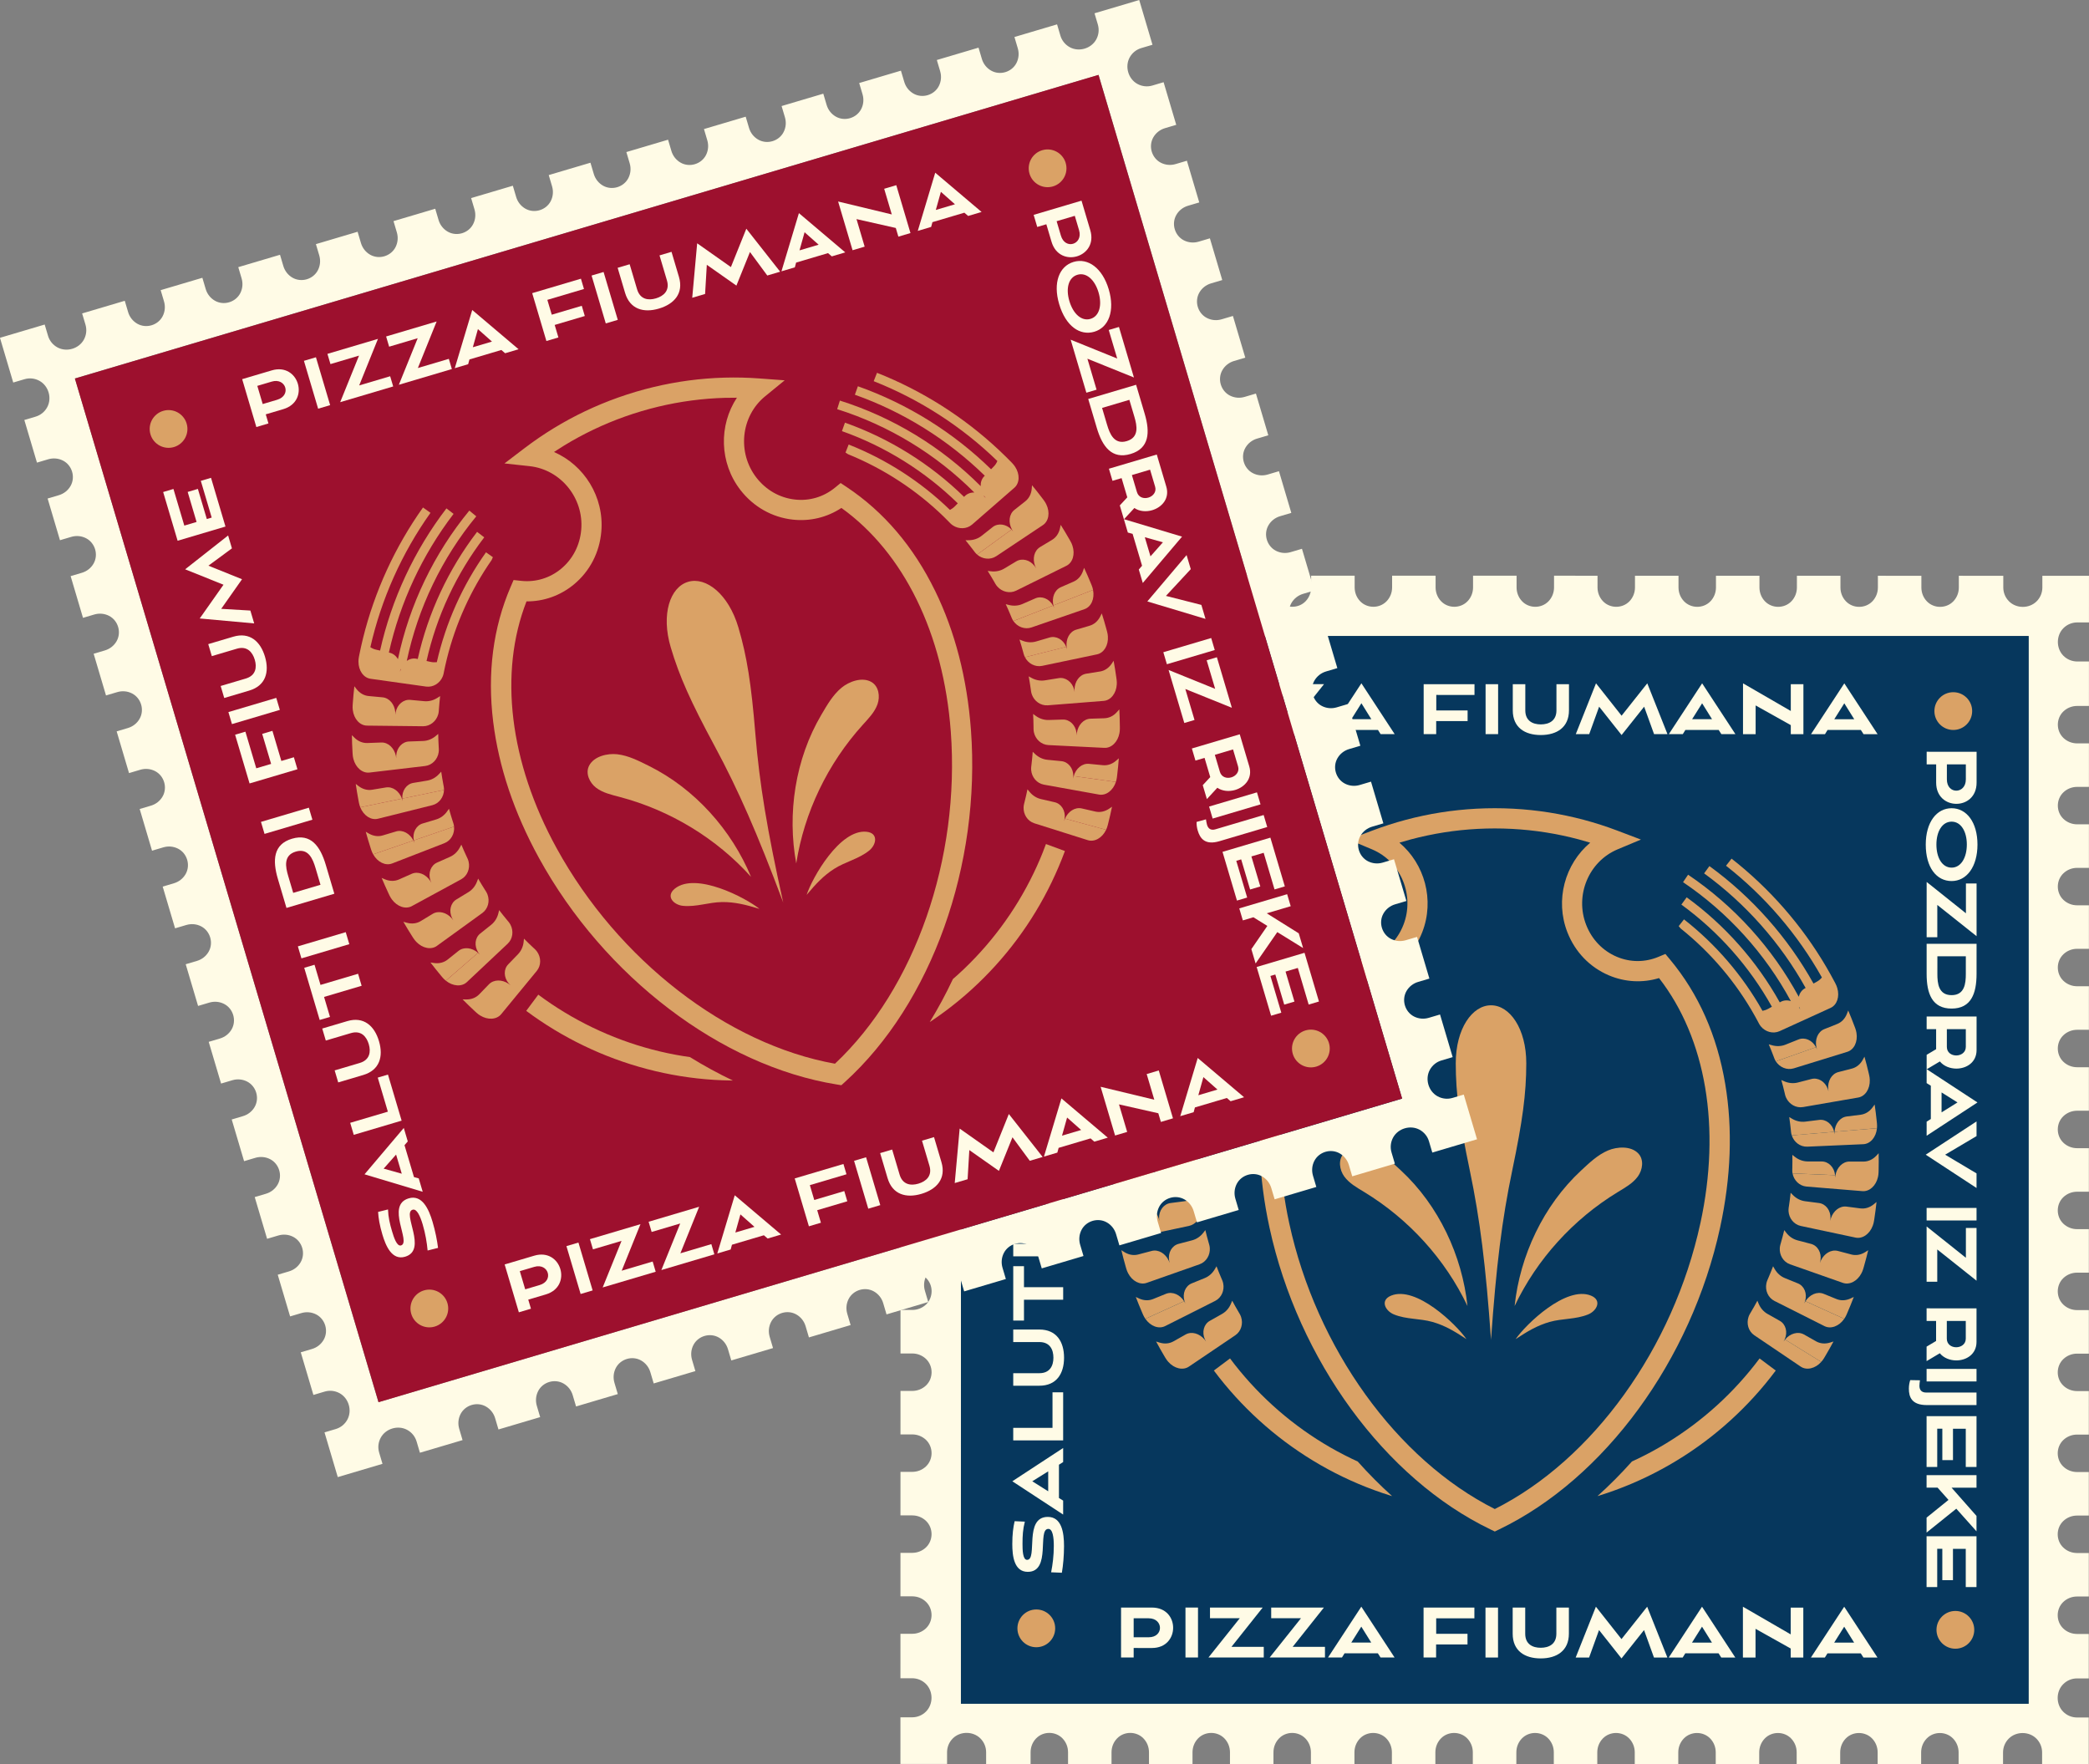 <?xml version="1.0" encoding="UTF-8"?> <svg xmlns="http://www.w3.org/2000/svg" id="Layer_1" viewBox="0 0 225 190"><rect x="0" y="0" width="225" height="190" fill="#808080" stroke="none"/><defs><style>.cls-1{fill:#daa266;}.cls-2{fill:#9d102e;}.cls-3{fill:#06375d;}.cls-4{fill:#fffbe6;}</style></defs><path class="cls-4" d="M218.491,183.508l-114.997-.014.014-115.001,114.998.014-.014,115.001ZM219.976,62.015v1.263c0,.562-.22,1.091-.618,1.489-.798.797-2.178.795-2.972-.001-.397-.398-.617-.927-.617-1.489v-1.263h-2.444l-2.345-.001v1.263c0,.562-.21,1.091-.593,1.49-.765.795-2.088.794-2.85-.001-.381-.398-.591-.927-.591-1.489v-1.262l-4.684-.001v1.262c0,.562-.211,1.091-.592,1.489-.765.797-2.088.795-2.85-.001-.382-.398-.592-.927-.591-1.489v-1.262l-2.345-.001h-2.344l-.001,1.262c0,.562-.21,1.091-.592,1.49-.765.795-2.088.794-2.85-.001-.381-.398-.591-.927-.591-1.489v-1.262l-4.684-.001v1.262c-.001.562-.211,1.091-.592,1.489-.765.797-2.088.795-2.85-.001-.382-.398-.593-.927-.593-1.489v-1.262l-2.343-.001h-2.344l-.001,1.262c0,.562-.21,1.091-.593,1.49-.764.795-2.088.794-2.849-.001-.382-.398-.592-.927-.592-1.489v-1.262l-4.683-.001-.001,1.262c0,.562-.211,1.091-.592,1.489-.765.798-2.088.795-2.85,0-.381-.398-.592-.927-.592-1.49v-1.262l-2.343-.001h-2.345v1.263c0,.562-.21,1.091-.593,1.49-.764.795-2.088.794-2.849-.001-.382-.398-.592-.927-.592-1.489v-1.263l-4.684-.001v1.263c0,.562-.211,1.091-.593,1.489-.764.798-2.088.795-2.85,0-.381-.398-.591-.927-.591-1.489v-1.263h-2.344l-2.344-.001v1.263c0,.562-.211,1.091-.593,1.49-.765.795-2.088.794-2.85-.001-.381-.398-.591-.927-.591-1.489v-1.263l-4.684-.001v1.263c-.001.562-.211,1.091-.593,1.489-.764.797-2.088.794-2.85-.001-.381-.398-.592-.927-.592-1.489v-1.262l-2.343-.001h-2.344v1.262c0,.562-.211,1.091-.593,1.49-.764.794-2.088.793-2.849-.001-.381-.399-.592-.927-.591-1.489v-1.263l-4.684-.001-.001,1.262c0,.562-.21,1.091-.592,1.489-.765.797-2.088.795-2.85,0-.382-.398-.592-.927-.592-1.489v-1.263h-2.343l-2.444-.001-.001,1.262c0,.562-.219,1.091-.618,1.49-.797.795-2.177.794-2.971-.001-.398-.398-.617-.927-.617-1.489v-1.263l-4.884-.001h-.139l-.001.14-.001,4.884,1.262.001c.562,0,1.091.219,1.489.618.798.797.795,2.178-.001,2.972-.398.398-.927.617-1.489.617h-1.262l-.001,2.444v2.345h1.262c.562,0,1.091.211,1.49.593.795.764.793,2.088-.002,2.85-.398.381-.927.591-1.489.591h-1.262l-.001,4.684h1.263c.562,0,1.09.211,1.489.593.798.764.794,2.088-.001,2.85-.398.381-.927.591-1.489.591h-1.262v2.344l-.001,2.344h1.263c.562,0,1.091.211,1.49.593.794.765.793,2.088-.001,2.85-.399.381-.928.592-1.49.591h-1.262l-.001,4.684,1.263.001c.562,0,1.091.21,1.489.592.797.764.794,2.088-.001,2.85-.398.381-.927.592-1.489.592h-1.263v2.343l-.001,2.344h1.263c.562.001,1.091.21,1.49.593.794.764.793,2.088-.002,2.849-.398.381-.927.592-1.489.592l-1.263-.001-.001,4.684,1.263.001c.562,0,1.091.21,1.489.592.797.764.795,2.088,0,2.85-.399.382-.927.592-1.489.592h-1.263v4.688h1.262c.562,0,1.091.211,1.49.593.795.765.793,2.088-.002,2.849-.398.382-.927.592-1.489.592h-1.262l-.001,4.684h1.262c.562,0,1.091.211,1.489.592.797.765.794,2.089-.001,2.85-.398.381-.927.591-1.489.591h-1.263l-.001,2.344v2.344h1.262c.562,0,1.091.211,1.49.593.795.765.795,2.089-.001,2.85-.398.381-.928.591-1.489.591h-1.263l-.001,4.684h1.262c.562,0,1.091.211,1.49.592.797.765.794,2.089-.001,2.85-.398.381-.927.592-1.489.591h-1.262l-.001,2.344-.001,2.345h1.263c.562,0,1.091.21,1.49.593.795.764.794,2.088-.001,2.849-.398.382-.927.592-1.489.592l-1.263-.001-.001,4.684h1.263c.562,0,1.091.21,1.489.593.797.765.795,2.089-.001,2.85-.398.381-.927.592-1.489.592l-1.262-.001-.001,2.345-.001,2.444h1.262c.562,0,1.091.22,1.49.618.795.798.794,2.178-.001,2.972-.398.398-.927.617-1.489.617h-1.262l-.001,5.024,5.024.001v-1.262c0-.562.22-1.091.618-1.489.798-.797,2.178-.795,2.972.001.398.398.617.927.617,1.489v1.262h2.445l2.344.001v-1.262c0-.562.21-1.091.592-1.49.765-.795,2.089-.795,2.85.001.382.398.592.927.592,1.489v1.262l4.683.001v-1.262c.001-.562.21-1.091.593-1.489.764-.797,2.088-.795,2.85,0,.382.398.591.928.591,1.49v1.262h2.345l2.344.001v-1.262c0-.562.211-1.091.593-1.49.765-.795,2.088-.794,2.85.001.381.398.591.927.591,1.49v1.262l4.684.001.001-1.263c0-.562.21-1.091.592-1.489.764-.798,2.088-.795,2.85,0,.381.398.591.927.591,1.489v1.263h2.343l2.345.001v-1.263c.001-.562.211-1.091.593-1.49.764-.795,2.087-.794,2.849.001.381.398.592.927.592,1.489l-.001,1.263,4.684.001v-1.263c0-.562.21-1.091.592-1.489.766-.798,2.089-.795,2.85,0,.381.398.591.927.591,1.489v1.262l2.344.001h2.344l.001-1.262c0-.562.21-1.091.592-1.49.765-.795,2.088-.794,2.85.001.381.398.592.927.592,1.489v1.262l4.683.001v-1.262c.001-.562.211-1.091.593-1.489.765-.797,2.088-.795,2.85,0,.382.399.592.927.592,1.489v1.263l2.343.001h2.345v-1.263c0-.562.211-1.09.593-1.49.765-.795,2.088-.793,2.85.001.381.399.592.927.591,1.489v1.263l4.684.001v-1.263c0-.562.211-1.09.592-1.489.765-.797,2.088-.795,2.85,0,.382.398.592.927.592,1.489v1.263h2.344l2.344.001v-1.263c.001-.562.211-1.091.593-1.49.765-.795,2.088-.794,2.85.001.381.398.591.927.591,1.489v1.262l4.684.001v-1.262c.001-.562.21-1.091.593-1.489.764-.797,2.088-.795,2.85.001.381.398.592.927.592,1.489l-.001,1.262,2.344.001h2.444v-1.262c.001-.562.22-1.091.618-1.49.798-.795,2.178-.794,2.971.001.398.398.618.927.618,1.489v1.262l5.026-.003-.002-.136.001-4.884h-1.262c-.562,0-1.091-.219-1.489-.618-.797-.797-.795-2.178,0-2.972.398-.398.927-.618,1.489-.618l1.263.001v-2.444l.001-2.344-1.262-.001c-.562,0-1.091-.21-1.49-.592-.795-.765-.793-2.088.001-2.85.398-.381.927-.592,1.489-.592l1.263.001.001-4.684h-1.263c-.562-.001-1.09-.21-1.489-.593-.797-.764-.795-2.089.001-2.85.398-.381.927-.592,1.489-.592l1.263.001v-4.689h-1.262c-.562,0-1.091-.21-1.49-.592-.795-.765-.794-2.089.001-2.85.399-.382.928-.592,1.49-.592h1.262l.001-4.683-1.262-.001c-.562,0-1.091-.211-1.489-.592-.797-.765-.794-2.089.001-2.85.398-.382.927-.592,1.489-.592h1.263v-4.688h-1.262c-.562,0-1.091-.211-1.49-.593-.795-.765-.795-2.089.001-2.85.398-.381.927-.591,1.489-.591h1.262l.001-4.684h-1.262c-.562,0-1.091-.21-1.489-.592-.798-.765-.795-2.089,0-2.85.398-.381.928-.591,1.49-.591h1.262v-2.344l.001-2.344h-1.263c-.562,0-1.09-.211-1.49-.593-.795-.765-.794-2.089.002-2.85.398-.381.927-.592,1.489-.592l1.262.001.001-4.684h-1.262c-.562-.001-1.091-.21-1.489-.592-.798-.765-.795-2.089,0-2.85.398-.381.927-.592,1.49-.592l1.262.001v-2.345l.001-2.344h-1.263c-.562,0-1.091-.21-1.49-.593-.795-.765-.794-2.088.001-2.849.398-.382.927-.592,1.49-.592h1.262l.001-4.683-1.263-.001c-.562,0-1.091-.21-1.489-.592-.798-.764-.795-2.089,0-2.85.398-.382.927-.592,1.489-.592l1.263.001v-2.345l.001-2.344h-1.263c-.562-.001-1.091-.211-1.49-.593-.795-.765-.794-2.088.001-2.85.398-.381.927-.591,1.489-.591h1.263l.001-4.684h-1.263c-.562,0-1.091-.211-1.489-.592-.797-.765-.795-2.089,0-2.85.399-.381.927-.591,1.49-.591h1.262l.001-2.344v-2.444h-1.262c-.562,0-1.091-.22-1.49-.618-.795-.797-.793-2.177.002-2.972.398-.397.927-.617,1.489-.617l1.263.001.001-4.884v-.14l-5.024-.001Z"></path><rect class="cls-3" x="103.501" y="68.5" width="114.998" height="115.001"></rect><path class="cls-1" d="M122.8,125.103l-1.508.003c-.499.002-.983-.21-1.372-.618l-.266-.283c-.011.604-.011,1.209.004,1.813l.008.254c.005.17.026.334.062.491l4.58-.192c-.15-.825-.762-1.468-1.509-1.47"></path><path class="cls-1" d="M123.094,120.249l-1.497-.187c-.495-.061-.949-.333-1.283-.787l-.227-.314c-.088.599-.164,1.2-.225,1.803l-.024.254c-.017.17-.016.335,0,.496l4.568.384c-.046-.838-.572-1.552-1.312-1.649"></path><path class="cls-1" d="M189.027,109.451h0c.114.203.225.408.334.615l.091.175c.061.117.135.223.215.32.483.577,1.297.817,2.004.501l5.487-2.503c.704-.316,1.007-1.226.726-2.155l-4.09,2.07c.029.086.064.171.105.254-.042-.083-.091-.161-.142-.235v-.001l.037-.019v.001l4.09-2.07c-.046-.155-.107-.309-.186-.46l-.119-.226c-.126-.238-.255-.475-.386-.711h.001c-.005-.009-.01-.017-.014-.025-.157-.281-.316-.561-.479-.839-2.628-4.485-6.109-8.462-10.199-11.665l-.598.764c4.187,3.279,7.719,7.389,10.325,12.031-.145.183-.32.334-.52.446l-.383.213c-2.766-4.963-6.617-9.31-11.21-12.651l-.572.784c4.48,3.258,8.237,7.499,10.934,12.34l-.087.048c-.341.193-.559.521-.655.902-2.84-5.255-6.966-9.806-11.918-13.146l-.543.804c4.824,3.254,8.844,7.689,11.61,12.809-.37-.124-.767-.103-1.108.09l-.085.047c-2.47-4.436-5.918-8.327-10.025-11.315l-.572.784c3.994,2.906,7.347,6.689,9.749,11.002l-.385.215c-.196.109-.407.183-.625.227-2.132-3.796-5.026-7.168-8.457-9.854l-.57.729.209.25c3.248,2.595,5.989,5.826,8.01,9.454"></path><path class="cls-1" d="M202.162,121.514l-4.568.384c-.004.09-.005.182.002.275-.008-.094-.023-.184-.043-.272l-4.568.383c.231.717.897,1.247,1.67,1.217l6.025-.265c.772-.029,1.392-.758,1.482-1.723"></path><path class="cls-1" d="M202.345,124.206l-.265.283c-.389.407-.873.619-1.372.618l-1.508-.003c-.747.002-1.359.645-1.508,1.47-.017.089-.028.18-.033.273.004-.093,0-.184-.009-.275l-4.58-.192c.139.741.734,1.35,1.505,1.417l6.01.493c.77.068,1.477-.578,1.687-1.523.036-.157.057-.321.062-.491l.007-.254c.015-.604.015-1.209.004-1.813"></path><path class="cls-1" d="M193.039,125.993c-.004.132.009.261.031.386l4.58.192c-.077-.843-.699-1.478-1.443-1.476l-1.508-.003c-.498-.002-.982-.182-1.376-.494l-.275-.214c.009.47.009.942-.003,1.411l-.006.198Z"></path><path class="cls-1" d="M198.906,120.249c-.741.097-1.267.811-1.313,1.649l4.568-.384c.017-.161.017-.326.001-.496l-.024-.254c-.061-.603-.137-1.204-.225-1.803l-.228.314c-.334.454-.787.725-1.283.787l-1.497.187Z"></path><path class="cls-1" d="M195.936,120.619l-1.497.186c-.494.061-.998-.056-1.428-.316l-.299-.177c.068.464.127.931.174,1.397l.019.198c.013.131.041.257.079.378l4.568-.384c-.183-.827-.879-1.379-1.617-1.282"></path><path class="cls-1" d="M197.998,115.469c-.723.191-1.153.967-1.091,1.803l1.925-.413-1.925.413c.006.09.017.181.036.272-.019-.091-.046-.179-.077-.264-.287-.797-1.048-1.255-1.767-1.065l-1.461.376c-.483.124-.996.072-1.457-.129l-.318-.138c.128.451.244.906.351,1.362l.044.193c.028.129.074.249.127.364.319.681,1.048,1.12,1.81.993l5.943-1.027c.762-.127,1.285-.93,1.251-1.9-.004-.162-.026-.326-.063-.493l-.057-.249c-.137-.59-.288-1.178-.453-1.761l-.186.341c-.272.493-.688.821-1.171.944l-1.46.376Z"></path><path class="cls-1" d="M196.484,110.845c-.69.281-1.02,1.107-.85,1.927.019.088.04.178.07.266-.031-.088-.068-.172-.109-.253l-4.322,1.529c.404.634,1.182.977,1.923.753l5.762-1.779c.74-.224,1.155-1.087.997-2.045l-3.057,1.082,3.057-1.082c-.027-.159-.066-.32-.125-.481l-.09-.239c-.212-.568-.438-1.131-.675-1.688l-.141.363c-.206.523-.578.902-1.041,1.087l-1.4.56Z"></path><path class="cls-1" d="M193.705,111.956l-1.401.56c-.464.185-.977.199-1.461.058l-.334-.095c.183.431.358.867.522,1.306l.069.185c.045.124.103.238.172.345l4.322-1.529c-.389-.753-1.2-1.111-1.89-.83"></path><path class="cls-1" d="M194.329,140.388c.039-.085.07-.171.096-.258l-3.789-1.72,3.789,1.72c.242-.811-.094-1.632-.786-1.907l-1.398-.568c-.463-.188-.842-.535-1.093-.972l-.174-.3c-.167.439-.344.873-.53,1.303l-.078.182c-.054.12-.09.244-.115.368-.149.737.175,1.524.863,1.876l5.386,2.712c.689.352,1.586.018,2.136-.781l-4.174-1.895c-.049.076-.094.155-.133.241"></path><path class="cls-1" d="M195.61,144.47l-1.313-.742c-.652-.362-1.501-.102-2.036.544l3.898,2.412c.107-.121.209-.252.296-.398l.131-.219c.309-.52.607-1.049.893-1.583l-.37.117c-.538.166-1.065.114-1.5-.131"></path><path class="cls-1" d="M197.81,139.915l-1.397-.568c-.693-.276-1.503.09-1.95.8l4.174,1.895c.091-.133.173-.278.242-.433l.102-.234c.241-.556.469-1.118.685-1.685l-.354.163c-.511.235-1.042.25-1.503.062"></path><path class="cls-1" d="M199.407,135.114l-1.459-.383c-.723-.185-1.478.282-1.831,1.043l1.695.52-1.695-.52c-.037.082-.072.167-.101.256.028-.089.048-.179.062-.268l-2.688-.825,2.688.825c.137-.836-.302-1.607-1.024-1.792l-1.459-.383c-.481-.127-.903-.423-1.208-.824l-.212-.275c-.109.456-.228.909-.357,1.36l-.055.19c-.036.127-.059.253-.068.379-.051.751.368,1.489,1.098,1.75l5.689,2c.726.261,1.577-.184,2.018-1.049.073-.144.139-.297.185-.461l.071-.245c.167-.583.321-1.169.463-1.759l-.329.208c-.478.298-1.001.381-1.484.254"></path><path class="cls-1" d="M200.377,130.149l-1.496-.194c-.742-.091-1.429.469-1.683,1.268-.027.086-.051.175-.067.267.016-.092.023-.183.026-.274l-1.543-.263,1.543.263c.03-.846-.506-1.554-1.245-1.646l-1.496-.194c-.494-.064-.952-.304-1.304-.662l-.246-.247c-.05.467-.11.932-.18,1.397l-.031.195c-.02.13-.024.259-.018.385.044.751.557,1.43,1.313,1.595l5.899,1.254c.755.165,1.539-.386,1.867-1.299l-2.975-.508,2.975.508c.056-.152.098-.312.125-.48l.04-.253c.091-.599.169-1.2.233-1.801l-.299.247c-.437.356-.944.505-1.439.441"></path><path class="cls-1" d="M192.099,144.494c.05-.079.091-.161.128-.244.345-.773.115-1.631-.536-1.993l-1.314-.741c-.433-.245-.767-.638-.959-1.103l-.135-.321c-.221.414-.452.822-.692,1.226l-.101.169c-.068.114-.121.23-.162.351-.239.715-.022,1.534.618,1.972l4.997,3.376c.636.435,1.571.221,2.217-.503l-3.898-2.412c-.057.07-.112.143-.163.222"></path><path class="cls-1" d="M140.633,99.034c-3.427,2.683-6.319,6.05-8.448,9.842-.225-.043-.444-.119-.646-.231l-.377-.21c2.402-4.312,5.754-8.095,9.747-10.999l-.572-.785c-4.106,2.987-7.552,6.876-10.023,11.311l-.092-.052c-.337-.19-.728-.213-1.094-.094,2.764-5.114,6.782-9.544,11.602-12.796l-.543-.804c-4.954,3.342-9.081,7.895-11.921,13.153-.094-.388-.313-.723-.658-.918l-.078-.044c2.695-4.84,6.452-9.079,10.93-12.336l-.571-.785c-4.591,3.341-8.443,7.686-11.207,12.649l-.392-.219c-.195-.108-.365-.255-.507-.43,2.606-4.641,6.136-8.753,10.324-12.031l-.611-.779c-4.088,3.2-7.563,7.174-10.192,11.654v-.001c-.154.263-.305.527-.454.793,0,0,0,.001-.001.001-.146.263-.29.527-.431.793l-.118.226c-.08.151-.14.305-.186.46l4.09,2.069.037.019c-.051.074-.1.152-.142.236.043-.084.076-.169.106-.255l-4.09-2.069c-.28.929.023,1.839.727,2.155l5.486,2.503c.707.317,1.521.077,2.004-.5.081-.098.154-.204.215-.321l.091-.175c.101-.19.204-.379.308-.568.111-.199.224-.396.339-.593.013-.023.025-.046.039-.069h-.001c1.981-3.379,4.595-6.391,7.658-8.838l.209-.251-.558-.713Z"></path><path class="cls-1" d="M121.32,123.237l6.024.265c.774.029,1.439-.501,1.67-1.217l-4.568-.384c-.019.088-.035.178-.043.272.008-.094.007-.185.002-.275l-4.568-.384c.09.965.71,1.694,1.482,1.723"></path><path class="cls-1" d="M128.678,124.597c-.394.313-.879.493-1.377.494l-1.508.003c-.744-.002-1.366.633-1.443,1.476l4.58-.192c.022-.125.036-.253.031-.386l-.006-.198c-.012-.47-.012-.942-.003-1.412l-.274.214Z"></path><path class="cls-1" d="M121.862,118.209l5.942,1.027c.763.127,1.492-.312,1.811-.993.052-.115.098-.235.127-.364l.044-.192c.106-.457.223-.911.351-1.362l-.319.137c-.461.202-.974.254-1.457.13l-1.461-.376c-.719-.19-1.481.268-1.767,1.065-.031.085-.057.172-.077.264.019-.091.03-.182.037-.272l-1.925-.413,1.925.413c.061-.837-.368-1.612-1.091-1.803l-1.461-.376c-.482-.123-.898-.451-1.171-.944l-.186-.341c-.165.583-.316,1.171-.454,1.761l-.057.249c-.037.167-.059.331-.063.493-.034.97.488,1.772,1.251,1.9"></path><path class="cls-1" d="M127.56,120.805l-1.497-.186c-.738-.097-1.435.455-1.617,1.282l4.568.384c.037-.121.066-.247.079-.379l.019-.197c.048-.467.106-.933.174-1.397l-.299.177c-.431.26-.934.377-1.428.316"></path><path class="cls-1" d="M123.041,113.288l5.762,1.779c.741.224,1.519-.118,1.923-.753.069-.106.127-.221.172-.344l.069-.186c.165-.439.339-.875.522-1.306l-.334.095c-.484.141-.997.128-1.461-.057l-1.401-.561c-.69-.281-1.501.077-1.89.83l3.573,1.264-3.573-1.264c-.041.08-.078.164-.11.253.031-.088.052-.178.071-.266.17-.821-.16-1.647-.85-1.927l-1.4-.56c-.463-.184-.835-.564-1.041-1.087l-.141-.362c-.237.558-.463,1.12-.675,1.688l-.09.239c-.058.161-.098.322-.125.481l3.057,1.082-3.057-1.082c-.158.958.257,1.821.997,2.045"></path><path class="cls-1" d="M125.499,142.823l5.387-2.712c.688-.352,1.012-1.139.863-1.876-.025-.124-.061-.248-.115-.368l-.078-.182c-.186-.43-.363-.864-.529-1.303l-.174.3c-.252.437-.631.784-1.094.972l-1.397.568c-.692.276-1.029,1.097-.787,1.907l3.789-1.72-3.789,1.72c.027.087.057.173.096.258-.039-.085-.085-.165-.133-.241l-4.174,1.895c.55.8,1.448,1.133,2.136.781"></path><path class="cls-1" d="M123.517,138.167l5.689-2c.73-.262,1.149-.999,1.098-1.75-.009-.127-.031-.253-.068-.38l-.055-.19c-.129-.451-.248-.904-.357-1.36l-.212.275c-.305.401-.727.696-1.208.823l-1.459.383c-.722.185-1.162.956-1.024,1.792l2.688-.824-2.688.824c.014.089.033.179.062.269-.029-.089-.064-.174-.102-.256l-1.694.519,1.694-.519c-.352-.761-1.108-1.228-1.831-1.043l-1.459.384c-.482.127-1.006.044-1.484-.254l-.328-.207c.141.589.295,1.175.462,1.758l.071.245c.047.165.112.317.185.461v.001c.441.864,1.292,1.309,2.018,1.049"></path><path class="cls-1" d="M127.537,140.147c-.447-.709-1.256-1.075-1.95-.8l-1.397.568c-.461.187-.992.173-1.503-.062l-.353-.164c.216.566.444,1.128.684,1.685l.102.234c.07.155.151.3.243.433l4.174-1.895Z"></path><path class="cls-1" d="M122.149,133.294l5.899-1.254c.756-.165,1.268-.843,1.312-1.595.006-.125.003-.255-.018-.385l-.031-.195c-.07-.464-.13-.93-.18-1.397l-.245.247c-.352.359-.81.598-1.304.662l-1.496.194c-.738.091-1.275.8-1.245,1.646l1.543-.263-1.543.263c.003.091.011.182.027.274-.017-.092-.04-.18-.067-.267-.254-.8-.942-1.36-1.683-1.268l-1.496.194c-.495.065-1.002-.085-1.439-.441l-.298-.247c.065.602.142,1.203.233,1.801l.04.253c.027.169.069.329.125.48l2.976-.508-2.976.508c.328.913,1.112,1.464,1.867,1.299"></path><path class="cls-1" d="M121.415,128.289l6.01-.493c.771-.068,1.366-.676,1.505-1.417l-4.58.192c-.009.09-.013.181-.009.275-.004-.094-.017-.184-.033-.273l-4.58.192c.21.946.917,1.591,1.687,1.523"></path><path class="cls-1" d="M133.672,141.839l-.924.572.924-.572c-.04-.12-.094-.237-.162-.351l-.101-.17c-.239-.404-.47-.812-.692-1.226l-.135.321c-.192.465-.526.858-.96,1.103l-1.313.741c-.651.361-.881,1.219-.536,1.993.036.083.078.165.128.244-.051-.079-.106-.152-.163-.222-.534-.646-1.383-.907-2.035-.544l-1.314.742c-.434.245-.961.298-1.499.131l-.37-.117c.285.534.583,1.062.893,1.583l.131.218c.087.147.188.278.296.399l3.328-2.058-3.328,2.058c.645.724,1.581.938,2.217.503l4.997-3.376c.64-.438.858-1.258.618-1.972"></path><path class="cls-1" d="M171.357,139.543c-2.681-1.093-7.009,3.086-8.112,4.687,1.255-.833,2.335-1.477,3.663-1.853,1.375-.389,2.792-.26,4.137-.803.945-.381,1.538-1.531.312-2.031"></path><path class="cls-1" d="M173.197,123.907c-1.128.479-2.031,1.354-2.909,2.17-4.057,3.765-6.581,9.168-7.153,14.587,2.39-5.026,6.305-9.349,11.121-12.278.783-.476,1.613-.938,2.149-1.672.514-.704.696-1.814.04-2.494-.792-.822-2.281-.724-3.249-.313"></path><path class="cls-1" d="M149.835,139.543c-1.226.5-.634,1.65.312,2.031,1.345.543,2.763.414,4.137.803,1.328.376,2.409,1.02,3.663,1.853-1.104-1.602-5.432-5.78-8.112-4.687"></path><path class="cls-1" d="M150.905,126.077c-.878-.816-1.782-1.691-2.909-2.17-.967-.41-2.456-.508-3.249.313-.655.68-.473,1.79.04,2.494.535.734,1.365,1.196,2.149,1.672,4.816,2.929,8.732,7.252,11.121,12.278-.572-5.419-3.096-10.822-7.152-14.587"></path><path class="cls-1" d="M160.602,108.275h-.018c-2.001,0-3.792,2.495-3.789,6.252.003,3.278.401,6.219,1.511,11.525,1.105,5.288,1.726,10.302,2.284,18.197v.078c.001-.013.002-.025.003-.039.001.014.002.026.003.039v-.078c.558-7.895,1.179-12.909,2.284-18.197,1.109-5.305,1.507-8.246,1.511-11.525.003-3.756-1.789-6.252-3.789-6.252"></path><path class="cls-1" d="M188.999,146.99c-.176.224-.355.447-.536.666-.181.22-.365.437-.552.653-.186.216-.375.428-.567.64-.191.211-.385.419-.582.625-.197.206-.396.409-.597.611-.202.202-.405.401-.611.597-.206.196-.414.391-.625.582-.211.191-.423.38-.638.566-.216.186-.434.371-.653.552-.22.182-.442.36-.667.536-.224.176-.45.35-.678.521-.229.17-.459.338-.692.503-.232.166-.467.328-.703.488-.237.16-.476.317-.716.472-.241.154-.483.305-.728.455-.245.148-.491.294-.74.438-.248.142-.498.282-.75.419-.252.137-.506.271-.762.402-.256.131-.513.259-.773.384-.217.104-.436.205-.656.306-1.182,1.325-2.421,2.572-3.71,3.73.056-.017.112-.032.168-.05.296-.092.59-.187.882-.287.292-.099.583-.202.871-.307.29-.106.578-.215.863-.329.287-.112.571-.228.853-.348.283-.119.564-.242.842-.368.279-.126.556-.256.831-.388.275-.133.549-.268.82-.408.271-.139.541-.281.809-.427.268-.145.533-.293.796-.444.264-.151.525-.306.785-.464.259-.157.517-.318.773-.482.255-.164.508-.33.76-.5.25-.17.499-.342.746-.518.247-.175.491-.354.734-.535.242-.182.482-.365.72-.552.238-.187.473-.377.707-.57.233-.192.463-.387.692-.585.228-.198.454-.399.678-.602.224-.203.444-.409.663-.618.218-.208.434-.419.648-.633.213-.213.424-.429.633-.648.208-.219.414-.44.617-.663.203-.224.404-.45.602-.678.198-.228.393-.459.585-.692.193-.233.382-.469.569-.707.187-.238.371-.478.552-.72l-1.742-1.302c-.171.228-.344.455-.52.678"></path><path class="cls-1" d="M146.228,157.405c-.22-.101-.439-.201-.657-.306-.259-.125-.516-.253-.772-.384-.255-.131-.51-.265-.762-.402-.252-.137-.502-.277-.751-.42-.248-.143-.494-.289-.74-.438-.244-.148-.487-.3-.727-.454-.241-.155-.48-.312-.716-.472-.237-.16-.471-.323-.704-.488-.232-.165-.463-.333-.691-.504-.228-.171-.455-.344-.679-.521-.224-.176-.446-.355-.665-.536-.22-.182-.438-.366-.653-.552-.215-.187-.428-.376-.638-.567-.211-.192-.42-.386-.625-.582-.206-.197-.41-.396-.611-.597-.202-.202-.4-.405-.597-.611-.196-.207-.391-.415-.582-.625-.191-.211-.38-.423-.567-.64-.187-.215-.371-.433-.552-.652-.182-.22-.36-.442-.536-.666-.176-.224-.349-.451-.52-.679l-1.742,1.303c.181.242.365.482.553.72.187.237.376.473.569.707.192.233.388.464.585.691.198.229.398.455.601.678.203.224.409.444.618.664.208.218.419.434.633.648.213.213.429.424.648.633.218.208.439.414.663.617.224.203.45.404.678.602.228.198.459.393.692.586.233.192.468.383.705.568.238.187.478.371.72.552.242.182.487.36.734.535s.495.348.747.518c.251.17.504.337.76.501.255.164.513.325.772.482.26.158.522.313.785.464.264.152.529.3.797.446.267.145.537.288.808.427.272.139.545.275.82.407.275.132.553.262.831.388.279.127.56.249.841.368.283.12.567.235.853.348.286.113.574.223.863.328.289.106.58.208.873.308.293.099.586.194.883.287.055.017.111.032.167.05-1.289-1.159-2.528-2.405-3.71-3.731"></path><path class="cls-1" d="M183.141,131.752c-2.921,13.453-11.581,25.468-22.14,30.778-10.56-5.309-19.221-17.325-22.141-30.778-2.24-10.316-.616-19.887,4.45-26.408,1.776.539,3.666.442,5.4-.293,2.053-.869,3.641-2.516,4.471-4.636,1.362-3.479.26-7.376-2.455-9.655.413-.126.83-.246,1.247-.357.577-.153,1.164-.294,1.747-.417.586-.124,1.184-.235,1.779-.329.597-.094,1.205-.175,1.808-.238.606-.064,1.222-.112,1.834-.144,1.232-.065,2.487-.065,3.719,0,.611.032,1.229.081,1.834.144.602.063,1.211.144,1.808.238.594.094,1.193.204,1.779.329.583.123,1.171.264,1.747.417.417.111.835.231,1.248.357-2.715,2.279-3.817,6.176-2.455,9.655.83,2.12,2.418,3.767,4.472,4.636,1.734.734,3.623.832,5.399.293,5.066,6.521,6.69,16.092,4.451,26.408M185.821,116.759c-.873-5.212-2.869-9.719-5.934-13.397l-.514-.618-.742.31c-1.45.608-3.045.606-4.493-.007-1.509-.639-2.679-1.855-3.293-3.426-1.247-3.186.269-6.837,3.38-8.142l2.515-1.054-2.55-.967c-.588-.223-1.187-.432-1.782-.624-.598-.192-1.211-.372-1.821-.535-.612-.162-1.237-.312-1.856-.443-.623-.132-1.259-.25-1.89-.35-.634-.1-1.28-.185-1.92-.252-.643-.068-1.298-.12-1.948-.154-1.308-.069-2.64-.069-3.947,0-.649.034-1.305.086-1.948.154-.64.067-1.286.152-1.92.252-.632.1-1.267.217-1.889.35-.62.131-1.244.28-1.856.443-.61.162-1.223.342-1.821.535-.594.192-1.194.402-1.783.624l-2.55.967,2.515,1.054c3.111,1.304,4.627,4.956,3.38,8.142-.615,1.57-1.784,2.787-3.293,3.426-1.447.612-3.043.615-4.493.007l-.742-.31-.515.618c-3.064,3.678-5.06,8.185-5.933,13.397-.809,4.833-.623,10.032.554,15.454,3.1,14.283,12.441,27.044,23.795,32.509l.472.227.472-.227c11.354-5.465,20.694-18.226,23.795-32.509,1.177-5.422,1.364-10.622.554-15.454"></path><path class="cls-4" d="M122.104,174.296v2.043l1.619.001c.819,0,1.214-.501,1.214-1.012,0-.511-.405-1.031-1.214-1.031l-1.619-.001ZM122.104,177.495v1.022h-1.359l.001-5.377,3.325.001c1.532,0,2.284,1.089,2.284,2.178-.001,1.089-.752,2.177-2.284,2.177l-1.966-.001Z"></path><rect class="cls-4" x="127.684" y="173.14" width="1.349" height="5.378"></rect><polygon class="cls-4" points="130.16 178.518 133.534 174.288 130.325 174.287 130.325 173.141 136.001 173.141 132.637 177.371 136.116 177.372 136.116 178.519 130.16 178.518"></polygon><polygon class="cls-4" points="136.752 178.519 140.126 174.288 136.917 174.288 136.917 173.141 142.593 173.141 139.229 177.372 142.708 177.373 142.708 178.519 136.752 178.519"></polygon><path class="cls-4" d="M145.542,176.91l2.149.001-1.069-1.716-1.079,1.715ZM148.404,178.067l-3.585-.001-.279.453h-1.503l3.586-5.474,3.584,5.475-1.512-.001-.289-.452Z"></path><polygon class="cls-4" points="154.678 177.113 154.678 178.52 153.328 178.52 153.329 173.143 158.802 173.144 158.802 174.3 154.688 174.299 154.688 175.967 158.06 175.967 158.06 177.114 154.678 177.113"></polygon><rect class="cls-4" x="159.998" y="173.144" width="1.349" height="5.378"></rect><path class="cls-4" d="M167.631,173.144h1.349v2.814c-.001,1.841-1.311,2.66-3.036,2.66s-3.017-.82-3.017-2.661v-2.814l1.35.001v2.814c-.001,1.147.819,1.513,1.667,1.513.858,0,1.686-.366,1.687-1.513v-2.814Z"></path><polygon class="cls-4" points="178.144 178.523 177.075 175.565 174.646 178.619 172.228 175.564 171.157 178.523 169.712 178.522 171.89 173.048 174.646 176.537 177.412 173.049 179.59 178.523 178.144 178.523"></polygon><path class="cls-4" d="M182.24,176.914h2.149l-1.07-1.716-1.079,1.716ZM185.102,178.071h-3.585l-.279.452h-1.503l3.585-5.474,3.585,5.475h-1.513l-.289-.453Z"></path><polygon class="cls-4" points="192.87 178.525 192.87 177.551 189.083 175.43 189.083 178.524 187.724 178.524 187.725 173.05 192.871 176.029 192.871 173.147 194.229 173.147 194.229 178.525 192.87 178.525"></polygon><path class="cls-4" d="M197.554,176.916h2.149l-1.07-1.716-1.079,1.716ZM200.416,178.072h-3.585l-.28.452h-1.503l3.585-5.473,3.585,5.473h-1.513l-.289-.453Z"></path><path class="cls-4" d="M122.115,74.844v2.043l1.619.001c.819,0,1.214-.502,1.214-1.012s-.405-1.031-1.214-1.031l-1.619-.001ZM122.114,78.044v1.022h-1.359l.001-5.378,3.325.001c1.532,0,2.284,1.089,2.284,2.178s-.752,2.178-2.284,2.178l-1.966-.001Z"></path><rect class="cls-4" x="127.694" y="73.688" width="1.349" height="5.378"></rect><polygon class="cls-4" points="130.171 79.066 133.544 74.836 130.335 74.836 130.335 73.689 136.012 73.689 132.647 77.919 136.126 77.92 136.126 79.067 130.171 79.066"></polygon><polygon class="cls-4" points="136.763 79.067 140.136 74.836 136.927 74.836 136.927 73.689 142.604 73.689 139.239 77.92 142.719 77.92 142.719 79.067 136.763 79.067"></polygon><path class="cls-4" d="M145.553,77.458h2.149l-1.069-1.716-1.079,1.716ZM148.414,78.615h-3.585l-.279.452h-1.504l3.586-5.473,3.583,5.473h-1.512l-.289-.453Z"></path><polygon class="cls-4" points="154.688 77.662 154.688 79.069 153.339 79.069 153.339 73.691 158.814 73.692 158.813 74.848 154.698 74.847 154.698 76.515 158.071 76.515 158.071 77.662 154.688 77.662"></polygon><rect class="cls-4" x="160.008" y="73.691" width="1.349" height="5.378"></rect><path class="cls-4" d="M167.641,73.692h1.349l-.001,2.814c0,1.841-1.311,2.66-3.036,2.66s-3.017-.82-3.016-2.66l.001-2.814,1.349.001-.001,2.814c-.001,1.147.819,1.513,1.667,1.513.858.001,1.686-.366,1.687-1.513l.001-2.814Z"></path><polygon class="cls-4" points="178.155 79.071 177.086 76.113 174.656 79.167 172.238 76.112 171.168 79.071 169.723 79.071 171.901 73.597 174.657 77.085 177.423 73.597 179.6 79.071 178.155 79.071"></polygon><path class="cls-4" d="M182.251,77.462l2.149.001-1.07-1.716-1.079,1.716ZM185.113,78.619l-3.585-.001-.28.453-1.503-.001,3.586-5.473,3.585,5.473h-1.513l-.289-.452Z"></path><polygon class="cls-4" points="192.881 79.073 192.881 78.099 189.094 75.978 189.094 79.073 187.734 79.073 187.736 73.599 192.881 76.576 192.881 73.695 194.24 73.695 194.24 79.073 192.881 79.073"></polygon><path class="cls-4" d="M197.565,77.464h2.149l-1.07-1.716-1.079,1.716ZM200.427,78.621l-3.585-.001-.28.453h-1.503l3.586-5.474,3.585,5.475-1.513-.001-.289-.452Z"></path><path class="cls-4" d="M110.383,163.887c-.212.819-.251,1.523-.251,2.38,0,.665.019,1.735.491,1.735,1.175,0-.375-4.625,2.236-4.625,1.494.001,1.744,1.687,1.744,3.142-.001,1.06-.097,2.073-.232,2.872l-1.157-.049c.164-.818.289-1.811.289-2.842,0-.916-.116-1.831-.588-1.831-1.233,0,.347,4.625-2.216,4.625-1.485,0-1.667-1.725-1.667-2.997,0-1.041.097-1.792.251-2.458l1.099.048Z"></path><path class="cls-4" d="M112.899,160.619v-2.149l-1.716,1.07,1.716,1.079ZM114.056,157.757v3.585l.452.28v1.503l-5.473-3.586,5.474-3.585v1.513l-.453.289Z"></path><polygon class="cls-4" points="114.509 155.136 109.132 155.135 109.132 153.786 113.362 153.786 113.362 149.96 114.51 149.96 114.509 155.136"></polygon><path class="cls-4" d="M109.133,144.543v-1.349l2.814.001c1.841,0,2.659,1.31,2.659,3.035,0,1.726-.82,3.017-2.659,3.017h-2.814v-1.35l2.814.001c1.147,0,1.513-.82,1.513-1.667.001-.858-.366-1.687-1.512-1.687h-2.814Z"></path><polygon class="cls-4" points="114.511 139.986 110.29 139.985 110.29 142.23 109.133 142.23 109.134 136.371 110.29 136.371 110.29 138.635 114.511 138.636 114.511 139.986"></polygon><rect class="cls-4" x="109.134" y="133.962" width="5.377" height="1.35"></rect><path class="cls-4" d="M113.356,126.397c0-1.002-.115-2.284-1.532-2.284-1.417-.001-1.533,1.282-1.533,2.283v1.899l3.064.001.001-1.899ZM114.512,129.645l-5.377-.001v-3.249c.001-2.11.589-3.729,2.69-3.728,2.1,0,2.688,1.619,2.688,3.729v3.248Z"></path><rect class="cls-4" x="109.135" y="119.978" width="5.378" height="1.35"></rect><polygon class="cls-4" points="113.107 114.311 114.514 114.311 114.514 115.661 109.136 115.66 109.137 110.186 110.293 110.186 110.293 114.301 111.96 114.301 111.96 110.928 113.107 110.928 113.107 114.311"></polygon><rect class="cls-4" x="109.137" y="107.642" width="5.377" height="1.349"></rect><path class="cls-4" d="M109.138,101.358v-1.35l2.814.001c1.841,0,2.659,1.31,2.659,3.035-.001,1.725-.82,3.016-2.66,3.016h-2.814v-1.35l2.814.001c1.146,0,1.513-.82,1.513-1.667,0-.858-.366-1.687-1.513-1.687h-2.814Z"></path><polygon class="cls-4" points="114.517 90.844 111.558 91.914 114.613 94.343 111.558 96.761 114.516 97.832 114.516 99.277 109.043 97.098 112.531 94.342 109.043 91.576 114.517 89.398 114.517 90.844"></polygon><polygon class="cls-4" points="114.517 88.396 109.14 88.396 109.14 82.921 110.296 82.921 110.296 87.036 111.674 87.036 111.675 83.664 112.821 83.664 112.821 87.046 113.37 87.046 113.371 82.921 114.517 82.922 114.517 88.396"></polygon><path class="cls-4" d="M211.736,82.327l-2.042-.001-.001,1.619c0,.819.501,1.214,1.011,1.214s1.031-.405,1.031-1.214v-1.619ZM208.538,82.326h-1.022v-1.359l5.378.001-.001,3.325c0,1.532-1.089,2.283-2.178,2.283s-2.178-.752-2.178-2.284l.001-1.967Z"></path><path class="cls-4" d="M211.842,90.962c0-1.436-.645-2.467-1.638-2.467-1.002,0-1.639,1.04-1.639,2.467,0,1.446.636,2.486,1.638,2.486.992,0,1.638-1.05,1.639-2.486M207.418,90.962c0-2.4,1.166-3.913,2.785-3.913,1.619,0,2.785,1.524,2.784,3.913,0,2.4-1.166,3.931-2.785,3.931s-2.785-1.446-2.784-3.932"></path><polygon class="cls-4" points="207.514 94.99 211.744 98.364 211.744 95.155 212.891 95.155 212.891 100.831 208.661 97.466 208.661 100.946 207.513 100.946 207.514 94.99"></polygon><path class="cls-4" d="M208.669,104.897c0,1.002.115,2.284,1.532,2.284s1.532-1.282,1.532-2.284l.001-1.899h-3.064l-.001,1.899ZM207.513,101.649l5.377.001-.001,3.249c-.001,2.11-.588,3.728-2.689,3.728s-2.688-1.619-2.688-3.729v-3.248Z"></path><path class="cls-4" d="M211.733,110.844h-2.043v1.908c-.001.617.5.925,1.011.925s1.031-.318,1.031-.925v-1.908ZM207.512,113.609l1.022-.607.001-2.159h-1.022l.001-1.359,5.378.001-.001,3.614c0,1.329-1.089,1.994-2.178,1.994-.675,0-1.359-.261-1.773-.771l-1.426.848v-1.561Z"></path><path class="cls-4" d="M209.121,117.658l-.001,2.148,1.716-1.069-1.716-1.079ZM207.964,120.52v-3.585l-.452-.279.001-1.503,5.473,3.586-5.474,3.584v-1.513l.453-.289Z"></path><polygon class="cls-4" points="212.888 120.781 212.888 122.361 209.506 124.365 212.888 126.381 212.887 127.951 207.414 124.365 212.888 120.781"></polygon><rect class="cls-4" x="207.51" y="130.1" width="5.377" height="1.349"></rect><polygon class="cls-4" points="207.51 132.095 211.74 135.468 211.741 132.258 212.887 132.26 212.886 137.935 208.656 134.571 208.656 138.05 207.509 138.05 207.51 132.095"></polygon><path class="cls-4" d="M211.729,142.272h-2.043l-.001,1.907c0,.617.501.926,1.012.926s1.031-.318,1.031-.926v-1.907ZM207.508,145.037l1.022-.607v-2.158h-1.022v-1.359l5.377.001-.001,3.614c0,1.329-1.089,1.994-2.178,1.994-.675,0-1.359-.261-1.774-.772l-1.426.848.001-1.561Z"></path><rect class="cls-4" x="207.508" y="147.437" width="5.377" height="1.35"></rect><path class="cls-4" d="M206.794,148.661c-.029.193-.058.433-.058.598,0,.501.289.723.723.723l5.425.001v1.35l-5.358-.001c-1.639-.001-1.927-.887-1.927-1.764,0-.356.058-.646.145-.925l1.05.019Z"></path><polygon class="cls-4" points="207.507 152.526 212.885 152.527 212.884 158.001 211.727 158 211.728 153.885 210.35 153.885 210.35 157.258 209.203 157.258 209.203 153.875 208.654 153.875 208.653 158 207.506 158 207.507 152.526"></polygon><polygon class="cls-4" points="210.706 162.492 207.506 165.065 207.506 163.455 209.867 161.547 208.692 160.226 207.506 160.226 207.506 158.877 212.884 158.877 212.884 160.227 210.195 160.227 212.883 163.272 212.883 164.93 210.706 162.492"></polygon><polygon class="cls-4" points="207.506 165.459 212.883 165.46 212.882 170.934 211.726 170.934 211.726 166.819 210.348 166.819 210.348 170.192 209.201 170.191 209.202 166.809 208.652 166.809 208.652 170.934 207.505 170.934 207.506 165.459"></polygon><path class="cls-1" d="M113.663,76.575c0,1.123-.91,2.034-2.034,2.033-1.123,0-2.033-.91-2.033-2.033s.91-2.034,2.034-2.034c1.123,0,2.033.91,2.033,2.034"></path><path class="cls-1" d="M212.416,76.587c0,1.123-.91,2.034-2.034,2.033-1.123,0-2.034-.91-2.033-2.033,0-1.123.91-2.034,2.034-2.034,1.123,0,2.033.91,2.033,2.034"></path><path class="cls-1" d="M212.641,175.54c0,1.123-.91,2.034-2.034,2.033-1.123,0-2.034-.91-2.033-2.033,0-1.123.91-2.034,2.033-2.034,1.123,0,2.034.911,2.034,2.034"></path><path class="cls-1" d="M113.651,175.38c0,1.123-.91,2.033-2.034,2.033s-2.033-.91-2.033-2.034c0-1.123.91-2.033,2.034-2.033,1.123,0,2.033.91,2.033,2.034"></path><path class="cls-4" d="M151.015,118.327l-110.253,32.692L8.07,40.762,118.323,8.07l32.692,110.257ZM117.886,1.428l.359,1.211c.16.539.1,1.108-.168,1.603-.539.991-1.862,1.381-2.85.845-.494-.269-.856-.714-1.015-1.252l-.359-1.211-2.344.695-2.247.666.359,1.211c.16.539.109,1.105-.145,1.597-.507.98-1.776,1.355-2.731.809-.479-.273-.832-.721-.992-1.259l-.359-1.211-4.491,1.331.359,1.211c.16.539.108,1.106-.144,1.596-.507.982-1.777,1.356-2.732.81-.479-.273-.832-.721-.991-1.26l-.359-1.21-2.248.666-2.247.666.359,1.211c.16.539.109,1.105-.144,1.597-.507.979-1.776,1.355-2.732.809-.479-.273-.831-.72-.991-1.26l-.359-1.21-4.491,1.332.359,1.21c.16.539.109,1.105-.144,1.596-.506.982-1.776,1.356-2.732.81-.479-.273-.831-.72-.991-1.26l-.359-1.21-2.247.666-2.247.667.358,1.21c.16.539.108,1.106-.144,1.597-.507.98-1.776,1.355-2.732.809-.479-.273-.831-.72-.991-1.26l-.359-1.21-4.49,1.331.358,1.21c.16.539.108,1.106-.144,1.596-.507.982-1.776,1.356-2.732.811-.478-.274-.831-.721-.991-1.26l-.359-1.21-2.247.666-2.247.667.359,1.21c.16.539.109,1.106-.145,1.597-.506.979-1.775,1.355-2.731.809-.479-.273-.832-.721-.992-1.26l-.358-1.21-4.491,1.331.359,1.21c.16.539.109,1.106-.144,1.597-.507.982-1.777,1.356-2.732.81-.479-.273-.832-.721-.991-1.259l-.359-1.21-2.247.667-2.247.666.359,1.211c.16.539.108,1.106-.144,1.597-.507.98-1.776,1.355-2.732.809-.479-.273-.831-.721-.991-1.26l-.359-1.211-4.491,1.332.359,1.211c.16.539.109,1.105-.144,1.596-.506.982-1.776,1.355-2.732.81-.478-.274-.831-.721-.991-1.26l-.359-1.211-4.494,1.333.358,1.21c.16.539.108,1.106-.144,1.597-.508.979-1.776,1.355-2.732.809-.478-.274-.831-.721-.991-1.26l-.359-1.21-4.491,1.331.359,1.21c.16.539.108,1.106-.144,1.596-.507.982-1.776,1.356-2.732.811-.479-.274-.831-.721-.991-1.26l-.359-1.211-2.247.667-2.344.695.359,1.21c.16.539.1,1.108-.169,1.605-.538.989-1.861,1.38-2.849.844-.495-.269-.856-.714-1.016-1.252l-.359-1.211-4.683,1.389-.133.04.039.134,1.389,4.683,1.21-.358c.539-.16,1.108-.1,1.603.169.992.537,1.381,1.861.845,2.849-.269.495-.714.855-1.252,1.015l-1.211.359.695,2.343.666,2.248,1.211-.359c.539-.16,1.106-.108,1.597.144.98.507,1.355,1.776.809,2.732-.274.479-.721.831-1.26.991l-1.21.359,1.331,4.491,1.211-.359c.539-.16,1.105-.108,1.596.144.983.507,1.356,1.776.811,2.732-.274.479-.721.831-1.26.991l-1.21.359.666,2.247.666,2.247,1.211-.359c.539-.16,1.106-.108,1.597.144.98.507,1.355,1.776.809,2.732-.273.479-.721.831-1.26.991l-1.21.359,1.331,4.491,1.211-.359c.539-.16,1.105-.109,1.595.144.982.507,1.356,1.776.81,2.733-.273.479-.72.831-1.259.991l-1.21.359.666,2.247.666,2.248,1.211-.359c.539-.16,1.105-.108,1.597.144.979.507,1.355,1.776.809,2.732-.274.479-.72.831-1.259.991l-1.21.359,1.331,4.49,1.211-.359c.539-.16,1.105-.109,1.596.144.982.506,1.356,1.776.81,2.732-.273.479-.721.831-1.259.991l-1.211.359,1.333,4.494,1.21-.358c.539-.16,1.106-.108,1.597.144.979.507,1.355,1.776.809,2.732-.273.479-.721.831-1.259.991l-1.211.359,1.332,4.491,1.21-.359c.539-.16,1.106-.108,1.596.144.981.506,1.356,1.776.81,2.732-.274.479-.721.831-1.26.991l-1.211.359,1.333,4.494,1.21-.359c.539-.16,1.106-.108,1.597.144.98.508,1.355,1.776.809,2.732-.274.479-.721.831-1.26.991l-1.211.359,1.332,4.491,1.21-.359c.539-.16,1.106-.108,1.596.144.982.507,1.356,1.776.81,2.733-.274.479-.72.831-1.26.991l-1.21.359.666,2.247.667,2.248,1.21-.359c.539-.16,1.106-.108,1.597.144.98.507,1.355,1.776.809,2.732-.274.479-.72.831-1.259.991l-1.211.359,1.332,4.491,1.21-.359c.539-.16,1.106-.108,1.596.144.982.506,1.356,1.776.81,2.732-.273.479-.72.831-1.259.991l-1.21.358.667,2.247.695,2.344,1.21-.359c.539-.16,1.108-.1,1.604.168.989.539,1.381,1.862.844,2.849-.268.495-.713.855-1.252,1.015l-1.21.359,1.428,4.817,4.817-1.428-.359-1.21c-.16-.539-.1-1.108.169-1.603.538-.991,1.862-1.382,2.849-.845.495.269.855.714,1.015,1.253l.359,1.21,2.344-.695,2.247-.666-.358-1.21c-.16-.539-.109-1.105.144-1.597.507-.979,1.776-1.355,2.732-.809.479.274.831.721.991,1.26l.359,1.21,4.491-1.331-.359-1.21c-.16-.539-.108-1.106.144-1.596.506-.982,1.776-1.356,2.732-.81.479.273.831.72.99,1.259l.359,1.211,2.247-.667,2.248-.666-.359-1.211c-.16-.539-.108-1.106.144-1.597.507-.98,1.776-1.355,2.732-.809.478.274.831.721.991,1.26l.359,1.211,4.49-1.331-.359-1.211c-.16-.539-.108-1.106.144-1.595.507-.983,1.777-1.356,2.733-.811.478.274.831.721.991,1.26l.359,1.21,2.247-.666,2.247-.666-.359-1.211c-.159-.539-.108-1.106.145-1.597.506-.98,1.775-1.355,2.731-.809.479.273.832.72.992,1.259l.358,1.21,4.49-1.331-.359-1.211c-.16-.539-.108-1.106.145-1.596.507-.983,1.777-1.356,2.732-.81.479.273.832.72.992,1.259l.358,1.21,2.248-.666,2.247-.667-.359-1.21c-.16-.539-.108-1.106.144-1.597.507-.98,1.776-1.355,2.732-.809.479.274.831.72.991,1.26l.359,1.21,4.491-1.331-.359-1.21c-.16-.539-.108-1.106.144-1.596.506-.982,1.776-1.356,2.732-.81.48.274.831.721.991,1.26l.359,1.21,2.247-.666,2.248-.667-.359-1.211c-.16-.539-.108-1.105.144-1.597.507-.979,1.776-1.355,2.732-.809.478.274.831.721.991,1.26l.359,1.211,4.491-1.331-.359-1.21c-.16-.539-.108-1.106.144-1.597.507-.982,1.776-1.356,2.732-.81.479.274.831.721.991,1.259l.359,1.211,2.247-.667,2.247-.666-.359-1.211c-.159-.539-.108-1.106.145-1.597.507-.98,1.776-1.355,2.732-.809.479.273.832.721.992,1.259l.359,1.21,4.49-1.331-.359-1.21c-.159-.539-.109-1.105.144-1.596.507-.982,1.776-1.356,2.732-.81.479.273.832.721.992,1.259l.359,1.211,4.591-1.362-.359-1.21c-.159-.539-.1-1.108.169-1.604.538-.989,1.861-1.38,2.849-.844.495.269.856.713,1.015,1.252l.359,1.21,4.819-1.432-.041-.131-1.389-4.683-1.21.359c-.539.16-1.108.1-1.603-.169-.992-.537-1.382-1.862-.845-2.849.269-.495.713-.856,1.252-1.016l1.211-.359-1.362-4.591-1.21.358c-.539.16-1.105.109-1.597-.144-.98-.507-1.354-1.776-.809-2.732.273-.479.721-.831,1.259-.991l1.211-.359-1.331-4.49-1.211.359c-.539.159-1.105.108-1.596-.144-.982-.507-1.356-1.776-.81-2.732.274-.479.721-.831,1.259-.991l1.211-.359-1.333-4.495-1.21.359c-.539.16-1.106.108-1.597-.144-.979-.507-1.355-1.776-.809-2.732.274-.479.721-.831,1.26-.991l1.21-.359-1.331-4.491-1.21.359c-.539.16-1.105.109-1.596-.144-.982-.507-1.356-1.776-.81-2.732.273-.479.721-.831,1.259-.991l1.211-.359-1.333-4.494-1.211.359c-.539.16-1.106.108-1.597-.144-.979-.507-1.355-1.776-.809-2.732.274-.479.721-.831,1.26-.991l1.21-.359-1.331-4.491-1.21.359c-.539.16-1.106.108-1.596-.144-.983-.506-1.356-1.776-.81-2.732.274-.479.721-.831,1.26-.991l1.21-.359-.666-2.247-.667-2.247-1.21.359c-.539.16-1.106.108-1.597-.144-.98-.508-1.355-1.776-.809-2.732.273-.479.72-.831,1.259-.991l1.21-.358-1.331-4.491-1.21.359c-.54.16-1.106.108-1.596-.144-.983-.507-1.356-1.776-.811-2.733.274-.479.72-.831,1.259-.991l1.21-.359-.666-2.247-.667-2.247-1.21.359c-.539.16-1.106.108-1.597-.144-.98-.507-1.355-1.776-.809-2.732.273-.479.721-.831,1.26-.991l1.21-.359-1.331-4.49-1.211.359c-.539.16-1.106.108-1.596-.144-.983-.506-1.356-1.776-.811-2.732.274-.479.72-.831,1.26-.991l1.21-.359-.666-2.247-.667-2.247-1.21.359c-.539.159-1.106.108-1.597-.144-.98-.507-1.355-1.776-.809-2.732.274-.479.72-.831,1.26-.991l1.211-.359-1.331-4.491-1.211.359c-.539.16-1.106.108-1.596-.144-.982-.507-1.356-1.776-.811-2.732.274-.479.721-.831,1.26-.991l1.21-.359-.666-2.247-.695-2.344-1.21.359c-.539.16-1.108.1-1.605-.169-.989-.538-1.38-1.862-.844-2.849.268-.494.713-.855,1.252-1.015l1.21-.358-1.388-4.684-.04-.134-4.817,1.428h0Z"></path><rect class="cls-2" x="22.044" y="22.044" width="114.998" height="115.001" transform="translate(-19.337 25.906) rotate(-16.523)"></rect><path class="cls-1" d="M42.665,89.548l-1.445.432c-.478.144-1.003.078-1.491-.202l-.335-.196c.161.583.333,1.161.519,1.737l.079.242c.054.162.121.313.2.454l4.337-1.487c-.379-.748-1.148-1.19-1.865-.98"></path><path class="cls-1" d="M41.566,84.811l-1.488.247c-.492.081-1.004-.049-1.454-.39l-.307-.237c.086.6.185,1.197.297,1.793l.049.25c.032.167.081.326.142.475l4.489-.932c-.282-.789-.989-1.325-1.727-1.207"></path><path class="cls-1" d="M101.706,55.708h0c.167.163.332.328.495.494l.138.142c.092.095.192.175.297.246.627.416,1.476.415,2.063-.091l4.549-3.96c.585-.503.617-1.462.084-2.273l-3.333,3.148c.053.074.109.145.173.214-.064-.068-.133-.129-.203-.185l-.001-0.0.03-.029 0.0.001,3.333-3.148c-.088-.135-.191-.266-.309-.388l-.177-.183c-.189-.193-.38-.383-.573-.572l.001-0c-.007-.007-.014-.013-.021-.019-.23-.226-.462-.449-.697-.669-3.795-3.553-8.263-6.375-13.095-8.283l-.356.902c4.947,1.953,9.502,4.889,13.319,8.598-.087.216-.211.411-.372.576l-.305.313c-4.063-3.972-8.992-7.044-14.345-8.941l-.325.914c5.221,1.85,10.029,4.847,13.992,8.721l-.07.071c-.272.282-.388.658-.371,1.051-4.218-4.23-9.467-7.42-15.165-9.214l-.292.925c5.55,1.748,10.666,4.856,14.773,8.977-.39-.013-.765.119-1.037.401l-.068.069c-3.63-3.551-8.043-6.3-12.829-7.996l-.324.914c4.655,1.65,8.946,4.323,12.476,7.776l-.309.315c-.156.16-.338.291-.534.395-3.123-3.034-6.857-5.443-10.91-7.042l-.34.861.272.181c3.851,1.564,7.398,3.882,10.368,6.785"></path><path class="cls-1" d="M117.729,63.537l-4.271,1.667c.021.088.046.176.081.264-.034-.088-.075-.17-.119-.248l-4.271,1.667c.425.623,1.215.94,1.947.692l5.702-1.967c.732-.248,1.119-1.123.931-2.073"></path><path class="cls-1" d="M118.67,66.066l-.174.346c-.256.501-.66.842-1.139.982l-1.447.426c-.715.215-1.119,1.004-1.028,1.838.009.09.024.181.046.272-.023-.091-.053-.177-.086-.262l-4.446,1.118c.344.671,1.087,1.085,1.845.931l5.902-1.237c.757-.154,1.252-.973,1.184-1.94-.01-.161-.037-.324-.08-.488l-.065-.246c-.158-.584-.329-1.163-.512-1.74"></path><path class="cls-1" d="M110.257,70.426c.033.128.083.248.139.361l4.446-1.118c-.314-.787-1.091-1.219-1.804-1.005l-1.447.426c-.478.14-.994.105-1.461-.082l-.324-.127c.142.449.277.9.399,1.354l.051.192h0Z"></path><path class="cls-1" d="M114.248,63.25c-.683.303-.983,1.138-.789,1.953l4.271-1.667c-.03-.159-.076-.318-.141-.476l-.096-.236c-.231-.56-.473-1.115-.729-1.665l-.128.366c-.191.531-.549.919-1.006,1.119l-1.382.604Z"></path><path class="cls-1" d="M111.505,64.449l-1.382.605c-.457.199-.972.229-1.459.103l-.337-.085c.197.426.386.856.564,1.29l.074.183c.049.123.113.235.183.341l4.271-1.667c-.41-.741-1.235-1.072-1.915-.77"></path><path class="cls-1" d="M112.018,58.926c-.638.388-.83,1.254-.533,2.038l1.727-.943-1.727.943c.032.085.068.169.112.251-.045-.082-.095-.159-.149-.232-.501-.682-1.362-.905-1.997-.519l-1.294.776c-.428.257-.934.352-1.434.29l-.344-.041c.25.396.491.798.724,1.206l.097.172c.064.115.142.218.225.313.5.562,1.323.776,2.019.437l5.405-2.674c.695-.339.967-1.256.659-2.177-.05-.154-.118-.305-.201-.454l-.126-.223c-.3-.527-.611-1.046-.936-1.559l-.081.38c-.121.55-.427.983-.854,1.238l-1.294.776h0Z"></path><path class="cls-1" d="M109.252,54.923c-.582.466-.664,1.351-.267,2.09.043.08.089.159.143.235-.055-.076-.114-.146-.177-.211l-3.708,2.695c.568.493,1.411.6,2.057.174l5.018-3.344c.646-.425.799-1.37.375-2.244l-2.624,1.906,2.624-1.906c-.072-.145-.155-.288-.257-.425l-.154-.204c-.365-.484-.742-.959-1.127-1.427l-.032.388c-.048.56-.297,1.029-.688,1.338l-1.183.935h0Z"></path><path class="cls-1" d="M106.903,56.779l-1.183.935c-.392.309-.879.468-1.384.47l-.347.003c.299.362.59.73.872,1.104l.119.157c.079.106.168.2.263.282l3.708-2.695c-.586-.611-1.466-.724-2.048-.258"></path><path class="cls-1" d="M115.588,83.859c.013-.093.018-.184.019-.274l-4.122-.571,4.122.571c.002-.847-.554-1.538-1.297-1.606l-1.5-.147c-.497-.048-.96-.273-1.325-.621l-.252-.238c-.035.467-.082.934-.137,1.4l-.024.196c-.018.131-.017.26-.006.386.066.749.602,1.411,1.362,1.553l5.935,1.068c.76.141,1.524-.434,1.825-1.357l-4.54-.629c-.026.087-.047.176-.06.269"></path><path class="cls-1" d="M117.977,87.408l-1.47-.337c-.729-.162-1.468.329-1.797,1.1l4.423,1.203c.069-.146.129-.3.17-.466l.063-.247c.148-.587.284-1.178.406-1.772l-.321.218c-.469.313-.989.413-1.475.301"></path><path class="cls-1" d="M118.79,82.415l-1.502-.146c-.742-.068-1.415.514-1.641,1.321l4.541.629c.05-.153.087-.315.109-.485l.031-.253c.072-.602.132-1.205.177-1.81l-.292.257c-.423.37-.929.535-1.423.487"></path><path class="cls-1" d="M118.956,77.359l-1.507.047c-.746.028-1.338.691-1.459,1.52l1.772.016-1.772-.016c-.013.09-.022.181-.025.274.002-.093-.005-.185-.017-.275l-2.811-.026,2.811.026c-.107-.84-.747-1.454-1.492-1.426l-1.508.047c-.498.015-.987-.148-1.393-.446l-.281-.204c.025.469.04.937.044,1.406l.001.197c.001.132.015.259.043.383.165.734.776,1.322,1.55,1.365l6.023.3c.77.043,1.459-.626,1.636-1.58.029-.159.048-.324.046-.495l-.002-.255c-.006-.606-.025-1.213-.057-1.818l-.256.292c-.373.422-.852.65-1.35.666"></path><path class="cls-1" d="M118.474,72.323l-1.489.239c-.736.124-1.237.856-1.253,1.695-.002.09.001.182.012.275-.011-.093-.03-.182-.052-.27l-1.555.187,1.555-.187c-.212-.82-.928-1.347-1.662-1.224l-1.489.239c-.492.079-.999-.02-1.438-.264l-.306-.166c.085.461.16.925.225,1.39l.026.196c.018.131.05.255.092.375.256.708.94,1.212,1.712,1.156l6.012-.475c.77-.056,1.365-.807,1.42-1.776l-2.997.359,2.997-.359c.01-.161.005-.327-.017-.496l-.034-.253c-.083-.6-.18-1.198-.289-1.793l-.216.322c-.318.466-.761.753-1.254.832"></path><path class="cls-1" d="M114.617,88.43c.026-.09.042-.18.054-.27.11-.84-.354-1.596-1.081-1.758l-1.47-.337c-.485-.112-.917-.394-1.234-.785l-.22-.269c-.095.459-.201.917-.315,1.371l-.049.192c-.032.129-.051.255-.055.382-.026.753.415,1.477,1.153,1.714l5.751,1.816c.734.236,1.569-.235,1.982-1.113l-4.423-1.203c-.035.083-.067.169-.093.259"></path><path class="cls-1" d="M52.347,59.483c-2.522,3.547-4.337,7.597-5.3,11.839-.228.023-.459.012-.684-.038l-.422-.094c1.077-4.817,3.215-9.397,6.216-13.317l-.771-.59c-3.087,4.031-5.285,8.74-6.392,13.695l-.103-.023c-.377-.087-.759.003-1.076.221,1.196-5.689,3.788-11.079,7.484-15.567l-.749-.617c-3.798,4.613-6.46,10.152-7.688,16.001-.2-.345-.505-.603-.891-.692l-.087-.02c1.208-5.406,3.604-10.538,6.97-14.936l-.77-.59c-3.452,4.508-5.908,9.77-7.147,15.313l-.438-.098c-.217-.049-.422-.141-.609-.268,1.178-5.191,3.393-10.136,6.476-14.47l-.807-.574c-3.009,4.231-5.211,9.029-6.457,14.072l-0-.001c-.073.295-.143.592-.209.889-.001 0-0.0.001-.001.001-.066.294-.129.589-.187.884l-.049.251c-.033.167-.048.333-.048.494l4.51.821.041.007c-.028.086-.052.174-.069.267.016-.092.024-.184.028-.274l-4.51-.821c-.005.971.545,1.756,1.31,1.859l5.972.839c.767.103,1.48-.358,1.778-1.049.05-.117.09-.239.115-.369l.038-.194c.042-.211.087-.422.134-.632.049-.222.102-.443.156-.664.006-.025.012-.051.018-.077l0.0.001c.938-3.804,2.588-7.434,4.828-10.652l.129-.3-.738-.524v-0Z"></path><path class="cls-1" d="M40.716,88.18l5.851-1.459c.75-.192,1.238-.889,1.255-1.642l-4.489.931c.006.09.017.181.036.273-.02-.092-.047-.179-.077-.264l-4.489.931c.361.9,1.162,1.422,1.911,1.23"></path><path class="cls-1" d="M48.156,87.392c-.289.412-.702.722-1.179.865l-1.445.432c-.714.209-1.129.995-.963,1.825l4.336-1.487c-.014-.126-.038-.253-.08-.379l-.062-.188c-.145-.447-.279-.899-.405-1.352,0,0-.203.283-.203.283Z"></path><path class="cls-1" d="M39.805,83.206l5.989-.706c.767-.094,1.341-.723,1.453-1.467l-.001 0c.018-.126.028-.254.018-.386l-.012-.197c-.028-.468-.046-.937-.052-1.405l-.266.222c-.384.325-.861.521-1.36.539l-1.508.055c-.743.022-1.343.678-1.39,1.524-.005.09-.006.182.001.276-.008-.094-.023-.184-.043-.272l-1.962.151,1.962-.151c-.179-.82-.811-1.441-1.559-1.418l-1.507.055c-.497.018-.99-.178-1.391-.573l-.275-.274c.008.606.03,1.212.066,1.817l.016.255c.012.171.037.334.079.49.244.94.973,1.56,1.74,1.465"></path><path class="cls-1" d="M46.007,84.074l-1.488.247c-.735.117-1.245.845-1.185,1.69l4.489-.931c.002-.127-.007-.256-.032-.385l-.038-.194c-.086-.462-.163-.925-.231-1.39l-.236.255c-.339.371-.788.627-1.279.709"></path><path class="cls-1" d="M39.536,78.152l6.03.068c.774.004,1.422-.546,1.629-1.268.036-.121.058-.248.067-.38l.013-.197c.034-.468.076-.935.13-1.401l-.293.186c-.424.273-.92.406-1.417.36l-1.502-.139c-.742-.073-1.417.501-1.576,1.333l3.785.196-3.785-.196c-.017.088-.028.179-.033.273.004-.093-.001-.185-.008-.276-.07-.835-.622-1.532-1.364-1.606l-1.502-.139c-.495-.045-.961-.303-1.306-.746l-.238-.308c-.069.603-.125,1.206-.167,1.811l-.018.255c-.011.17-.003.336.017.496l3.239.168-3.239-.168c.12.964.764,1.672,1.537,1.677"></path><path class="cls-1" d="M50.292,105.769l4.393-4.132c.56-.533.647-1.379.295-2.044-.06-.112-.129-.22-.215-.32l-.127-.152c-.301-.36-.594-.726-.878-1.099l-.081.337c-.117.491-.382.93-.772,1.242l-1.179.941c-.585.461-.674,1.344-.21,2.053l3.143-2.726-3.143,2.726c.05.075.104.15.165.22-.062-.07-.128-.133-.196-.193l-3.463,3.004c.755.61,1.71.675,2.27.142"></path><path class="cls-1" d="M47.067,101.868l4.886-3.535c.625-.458.817-1.284.555-1.99l0.0.001c-.044-.119-.102-.234-.172-.345l-.107-.166c-.252-.395-.495-.796-.73-1.203l-.124.325c-.178.471-.498.874-.924,1.133l-1.289.783c-.64.382-.842,1.247-.473,2.009l2.342-1.554-2.342,1.554c.039.082.083.163.135.24-.053-.077-.11-.149-.17-.217l-1.476.98,1.476-.98c-.554-.629-1.411-.862-2.051-.479l-1.29.782c-.426.259-.951.328-1.494.178l-.374-.105c.303.525.617,1.044.943,1.555l.138.214c.091.144.198.272.309.39.669.703,1.611.888,2.233.432"></path><path class="cls-1" d="M51.485,102.623c-.63-.553-1.51-.674-2.097-.211l-1.178.941c-.389.311-.902.448-1.459.368l-.385-.056c.368.482.747.955,1.135,1.42l.165.196c.11.13.23.245.355.346l3.463-3.003h0Z"></path><path class="cls-1" d="M44.37,97.586l5.299-2.88c.677-.373.976-1.169.804-1.902-.03-.123-.07-.245-.127-.364l-.085-.178c-.199-.424-.389-.854-.57-1.287l-.166.306c-.235.444-.606.804-1.061,1.006l-1.379.611c-.682.297-.995,1.129-.726,1.932l1.404-.692-1.404.692c.028.086.062.171.103.255-.041-.084-.089-.162-.14-.237-.47-.695-1.289-1.036-1.974-.738l-1.379.612c-.456.202-.984.204-1.505-.014l-.357-.152c.234.558.478,1.112.736,1.661l.11.231c.073.153.16.295.256.425l2.709-1.333-2.709,1.333c.574.782,1.483,1.087,2.16.714"></path><path class="cls-1" d="M42.244,92.996l5.622-2.182c.72-.284,1.117-1.036,1.039-1.787l-4.336,1.487c.017.088.039.178.07.266-.031-.088-.069-.172-.109-.253l-4.337,1.487c.471.847,1.331,1.265,2.05.981"></path><path class="cls-1" d="M57.847,102.501l-.724.811.724-.811c-.073-.104-.158-.2-.254-.29l-.146-.134c-.344-.319-.682-.645-1.011-.979l-.038.345c-.052.501-.26.973-.606,1.331l-1.048,1.084c-.521.532-.498,1.419.053,2.063.058.069.121.136.192.197-.071-.061-.144-.116-.219-.166-.696-.468-1.584-.476-2.106.058l-1.049,1.084c-.346.359-.836.559-1.4.552l-.388-.007c.426.431.861.852,1.306,1.264l.188.173c.125.116.26.213.397.298l2.604-2.92-2.604,2.92c.824.51,1.782.45,2.268-.148l3.831-4.658c.489-.602.465-1.45.031-2.066"></path><path class="cls-1" d="M93.324,89.583c-2.881-.285-5.842,4.952-6.444,6.801.966-1.155,1.818-2.08,2.985-2.818,1.207-.763,2.602-1.044,3.738-1.946.798-.634,1.039-1.905-.279-2.036"></path><path class="cls-1" d="M90.641,74.069c-.945.78-1.561,1.875-2.172,2.907-2.818,4.764-3.701,10.661-2.708,16.019.861-5.498,3.385-10.756,7.169-14.933.615-.679,1.281-1.359,1.584-2.215.292-.821.151-1.936-.67-2.402-.994-.562-2.393-.045-3.204.624"></path><path class="cls-1" d="M72.691,95.704c-1.034.828-.138,1.762.876,1.859,1.444.138,2.767-.389,4.195-.407,1.38-.018,2.599.293,4.039.735-1.514-1.222-6.851-3.997-9.111-2.187"></path><path class="cls-1" d="M69.886,82.489c-1.074-.532-2.188-1.114-3.406-1.252-1.044-.119-2.499.21-3.026,1.224-.435.838.055,1.85.748,2.379.722.552,1.649.758,2.536.992,5.45,1.438,10.433,4.469,14.153,8.608-2.089-5.033-6.045-9.495-11.005-11.951"></path><path class="cls-1" d="M74.12,62.664l-.017.005c-1.918.569-2.927,3.471-1.855,7.07.936,3.142,2.154,5.848,4.726,10.62,2.563,4.755,4.585,9.386,7.365,16.796l.022.074c-.003-.013-.005-.025-.008-.038.005.012.009.024.014.036l-.022-.074c-1.71-7.728-2.541-12.712-2.985-18.096-.446-5.402-.901-8.335-1.83-11.479-1.064-3.602-3.492-5.484-5.41-4.915"></path><path class="cls-1" d="M112.355,91.704c-.105.265-.213.529-.325.791-.111.262-.226.523-.344.783-.118.26-.238.518-.362.774-.124.257-.25.511-.38.764-.13.253-.263.505-.398.755-.136.25-.275.499-.416.746-.142.247-.287.492-.433.736-.148.243-.298.485-.452.725s-.31.479-.468.714c-.159.236-.321.471-.487.704-.165.232-.332.463-.502.692-.171.228-.344.455-.52.679-.176.225-.354.447-.535.668-.182.221-.366.44-.553.656-.187.216-.377.43-.569.643-.192.211-.388.422-.585.629-.198.208-.397.413-.6.616-.203.203-.408.404-.616.602-.208.199-.418.394-.632.588-.178.162-.36.321-.543.48-.756,1.607-1.589,3.154-2.496,4.631.049-.032.098-.063.147-.096.257-.173.511-.347.764-.525.253-.178.502-.36.749-.542.248-.184.493-.371.734-.56.242-.19.482-.382.718-.576.237-.195.472-.393.703-.593.232-.2.461-.404.687-.609.226-.206.45-.413.67-.625.221-.21.439-.423.654-.639.215-.215.427-.433.637-.653.21-.22.417-.443.62-.668.204-.225.405-.452.604-.682.198-.229.393-.461.586-.695.192-.234.382-.47.569-.709.187-.238.371-.479.551-.721.181-.243.358-.488.532-.733.175-.247.347-.496.517-.747.168-.251.334-.503.496-.757.163-.255.323-.511.479-.77.157-.258.31-.519.46-.781.15-.262.297-.525.441-.791.143-.265.284-.532.422-.801.138-.269.272-.54.403-.811.131-.273.259-.546.383-.821.125-.275.246-.551.365-.83.118-.278.233-.557.345-.839.111-.281.219-.564.324-.847l-2.041-.753c-.099.267-.2.534-.306.798"></path><path class="cls-1" d="M74.312,113.853c-.239-.034-.478-.068-.716-.108-.284-.045-.567-.095-.85-.147-.282-.053-.564-.11-.845-.169s-.56-.122-.84-.189c-.279-.066-.556-.136-.833-.209-.276-.073-.552-.149-.826-.229-.275-.08-.548-.163-.821-.248-.273-.087-.543-.176-.814-.268-.27-.093-.538-.188-.806-.287-.267-.1-.533-.201-.799-.307-.265-.105-.529-.213-.79-.324-.263-.112-.524-.226-.783-.344-.26-.118-.517-.238-.774-.361-.257-.124-.512-.251-.765-.38-.254-.13-.506-.263-.755-.398-.251-.136-.499-.275-.746-.416-.246-.142-.492-.286-.736-.434-.244-.147-.485-.298-.726-.451-.24-.154-.478-.31-.714-.468-.236-.16-.471-.322-.704-.486-.232-.165-.463-.332-.691-.502l-1.3,1.744c.243.181.488.358.735.534.246.174.495.346.747.515.25.169.503.335.757.496.254.163.511.323.769.479.258.157.519.31.781.46.262.15.526.297.791.441.265.144.532.285.801.422.268.138.539.272.811.403.272.132.546.26.822.385.275.124.551.246.83.365.278.118.557.233.838.344.281.111.564.219.848.325.284.105.569.206.856.304.287.098.574.193.863.284.289.091.579.179.872.264.291.084.584.165.876.242.294.078.589.152.884.222.296.07.592.137.891.201.298.063.597.123.896.179.3.056.601.109.902.157.302.049.605.094.908.136.303.041.607.08.911.114.306.034.611.065.917.091.306.027.614.049.92.069.308.019.615.035.925.046.308.012.617.019.927.024.058.001.117-0.0.175 0-1.565-.744-3.107-1.587-4.618-2.521"></path><path class="cls-1" d="M102.405,78.762c1.026,13.728-3.859,27.71-12.474,35.803-11.633-2.087-23.354-11.143-29.979-23.21-5.081-9.253-6.246-18.891-3.244-26.583,1.856.012,3.639-.619,5.093-1.816,1.721-1.417,2.775-3.447,2.967-5.716.316-3.723-1.849-7.146-5.099-8.558.36-.239.726-.472,1.094-.697.509-.311,1.032-.613,1.557-.897.526-.286,1.069-.562,1.612-.821.546-.26,1.106-.51,1.665-.742.562-.233,1.141-.456,1.718-.661,1.163-.412,2.366-.769,3.565-1.058.596-.143,1.201-.272,1.8-.383.595-.11,1.202-.207,1.8-.286.597-.079,1.202-.143,1.799-.191.594-.048,1.198-.08,1.793-.097.431-.012.866-.017,1.298-.013-1.955,2.956-1.903,7.006.391,9.954,1.399,1.797,3.39,2.924,5.606,3.173,1.872.211,3.711-.233,5.26-1.255,6.711,4.811,10.99,13.525,11.777,24.052M100.711,63.626c-2.319-4.749-5.515-8.502-9.498-11.156l-.669-.446-.623.508c-1.217.995-2.747,1.447-4.309,1.27-1.629-.183-3.096-1.017-4.132-2.347-2.101-2.699-1.686-6.632.925-8.767l2.112-1.726-2.72-.201c-.627-.046-1.262-.077-1.887-.092-.628-.015-1.266-.012-1.898.005-.633.018-1.274.052-1.906.103-.634.05-1.277.118-1.91.202-.637.085-1.28.187-1.913.305-.636.118-1.279.255-1.911.407-1.273.305-2.55.684-3.784,1.123-.613.217-1.227.453-1.824.7-.594.247-1.19.512-1.769.788-.577.275-1.153.569-1.711.872-.557.302-1.113.623-1.654.953-.539.33-1.075.676-1.593,1.03-.515.353-1.03.725-1.531,1.105l-2.17,1.652,2.711.295c3.353.366,5.846,3.436,5.556,6.844-.143,1.681-.918,3.179-2.183,4.221-1.213.999-2.742,1.455-4.305,1.285l-.799-.087-.317.738c-1.892,4.397-2.524,9.286-1.879,14.531.599,4.863,2.256,9.795,4.926,14.659,7.036,12.812,19.619,22.388,32.059,24.399l.516.084.388-.352c9.332-8.469,14.657-23.358,13.567-37.934-.413-5.533-1.713-10.571-3.864-14.974"></path><path class="cls-4" d="M55.987,136.907l.581,1.959,1.553-.46c.785-.233,1.021-.825.875-1.315-.145-.49-.68-.873-1.456-.643l-1.553.46h0ZM56.897,139.975l.29.979-1.303.387-1.529-5.155,3.188-.945c1.469-.436,2.5.394,2.81,1.439.309,1.044-.102,2.301-1.571,2.737,0,0-1.885.558-1.885.558Z"></path><rect class="cls-4" x="61.745" y="133.91" width="1.349" height="5.377" transform="translate(-36.271 23.393) rotate(-16.523)"></rect><polygon class="cls-4" points="64.912 138.664 66.944 133.649 63.867 134.561 63.541 133.462 68.983 131.848 66.961 136.86 70.296 135.871 70.623 136.971 64.912 138.664"></polygon><polygon class="cls-4" points="71.233 136.79 73.264 131.775 70.186 132.687 69.86 131.588 75.303 129.974 73.281 134.986 76.616 133.997 76.942 135.096 71.233 136.79"></polygon><path class="cls-4" d="M79.202,132.748l2.06-.611-1.513-1.34-.547,1.951h0ZM82.274,133.043l-3.437,1.019-.139.514-1.441.428,1.881-6.267,4.993,4.229-1.45.429-.406-.351h0Z"></path><polygon class="cls-4" points="88.018 130.344 88.418 131.693 87.124 132.077 85.596 126.922 90.844 125.366 91.172 126.475 87.227 127.644 87.701 129.243 90.935 128.283 91.26 129.383 88.018 130.344"></polygon><rect class="cls-4" x="92.726" y="124.723" width="1.349" height="5.377" transform="translate(-32.379 31.824) rotate(-16.523)"></rect><path class="cls-4" d="M99.307,122.856l1.293-.384.8,2.697c.523,1.765-.5,2.923-2.154,3.414s-3.125.072-3.648-1.693l-.8-2.697,1.294-.383.8,2.697c.326,1.1,1.216,1.218,2.028.977.822-.244,1.513-.831,1.187-1.93l-.8-2.697h0Z"></path><polygon class="cls-4" points="110.916 125.022 109.05 122.491 107.59 126.109 104.403 123.868 104.218 127.009 102.832 127.419 103.363 121.553 106.998 124.114 108.658 119.983 112.302 124.611 110.916 125.022"></polygon><path class="cls-4" d="M114.386,122.315l2.061-.611-1.513-1.34-.547,1.951ZM117.459,122.61l-3.437,1.019-.14.513-1.441.428,1.881-6.267,4.994,4.229-1.451.43-.406-.352h0Z"></path><polygon class="cls-4" points="125.035 120.836 124.758 119.903 120.524 118.947 121.404 121.912 120.101 122.299 118.545 117.051 124.325 118.443 123.506 115.681 124.808 115.294 126.338 120.449 125.035 120.836"></polygon><path class="cls-4" d="M129.068,117.961l2.061-.611-1.514-1.341-.547,1.952ZM132.14,118.256l-3.437,1.019-.14.513-1.441.427,1.88-6.266,4.994,4.228-1.451.43-.406-.352h0Z"></path><path class="cls-4" d="M27.714,41.559l.581,1.959,1.552-.46c.785-.233,1.021-.826.876-1.315s-.681-.874-1.457-.643c0,0-1.552.46-1.552.46ZM28.624,44.627l.29.979-1.303.387-1.528-5.156,3.188-.945c1.469-.436,2.499.395,2.809,1.439s-.102,2.302-1.571,2.737l-1.885.558h0Z"></path><rect class="cls-4" x="33.472" y="38.561" width="1.349" height="5.378" transform="translate(-10.321 11.414) rotate(-16.523)"></rect><polygon class="cls-4" points="36.639 43.316 38.67 38.301 35.593 39.214 35.267 38.113 40.709 36.499 38.687 41.512 42.023 40.524 42.349 41.622 36.639 43.316"></polygon><polygon class="cls-4" points="42.959 41.442 44.989 36.426 41.913 37.339 41.587 36.239 47.029 34.625 45.007 39.638 48.342 38.649 48.669 39.748 42.959 41.442"></polygon><path class="cls-4" d="M50.928,37.4l2.061-.611-1.514-1.341-.547,1.952ZM54,37.695l-3.437,1.019-.14.513-1.441.428,1.881-6.267,4.993,4.228-1.45.43-.406-.352h0Z"></path><polygon class="cls-4" points="59.744 34.997 60.144 36.346 58.851 36.729 57.322 31.573 62.57 30.017 62.898 31.126 58.953 32.296 59.428 33.894 62.661 32.936 62.987 34.035 59.744 34.997"></polygon><rect class="cls-4" x="64.453" y="29.375" width="1.349" height="5.378" transform="translate(-6.429 19.846) rotate(-16.523)"></rect><path class="cls-4" d="M71.034,27.507l1.293-.384.8,2.699c.524,1.765-.5,2.922-2.154,3.413s-3.125.072-3.648-1.692l-.8-2.699,1.294-.383.8,2.699c.326,1.099,1.215,1.217,2.028.976.822-.243,1.513-.83,1.188-1.93l-.8-2.698h-0Z"></path><polygon class="cls-4" points="82.642 29.674 80.776 27.142 79.316 30.761 76.129 28.52 75.944 31.66 74.558 32.071 75.09 26.204 78.724 28.765 80.384 24.634 84.028 29.263 82.642 29.674"></polygon><path class="cls-4" d="M86.112,26.966l2.061-.611-1.514-1.341-.547,1.952ZM89.185,27.262l-3.437,1.019-.139.514-1.442.427,1.881-6.267,4.993,4.228-1.451.43-.406-.351h0Z"></path><polygon class="cls-4" points="96.761 25.488 96.484 24.554 92.251 23.598 93.13 26.565 91.828 26.951 90.271 21.703 96.051 23.095 95.232 20.332 96.535 19.945 98.064 25.102 96.761 25.488"></polygon><path class="cls-4" d="M100.794,22.613l2.061-.611-1.514-1.34-.547,1.951ZM103.867,22.908l-3.437,1.019-.139.514-1.441.428,1.881-6.268,4.994,4.229-1.451.43-.406-.352h0Z"></path><path class="cls-4" d="M41.791,130.261c.03.846.193,1.531.436,2.353.189.638.512,1.658.965,1.524,1.127-.334-1.675-4.328.829-5.071,1.432-.424,2.151,1.122,2.565,2.516.301,1.016.497,2.015.595,2.82l-1.123.282c-.075-.831-.238-1.819-.531-2.807-.261-.878-.631-1.722-1.084-1.588-1.183.351,1.647,4.336-.81,5.064-1.423.422-2.089-1.179-2.45-2.399-.296-.998-.418-1.746-.459-2.427l1.067-.266h0Z"></path><path class="cls-4" d="M43.273,126.413l-.611-2.061-1.34,1.514,1.951.547ZM43.568,123.341l1.02,3.437.513.14.428,1.441-6.267-1.881,4.229-4.994.43,1.451-.353.406h0Z"></path><polygon class="cls-4" points="43.258 120.698 38.102 122.227 37.718 120.933 41.775 119.731 40.687 116.063 41.786 115.737 43.258 120.698"></polygon><path class="cls-4" d="M35.091,112.072l-.384-1.294,2.698-.799c1.765-.524,2.923.5,3.413,2.154.491,1.655.073,3.124-1.692,3.648l-2.698.8-.383-1.294,2.698-.8c1.1-.326,1.218-1.216.976-2.029-.244-.822-.831-1.513-1.93-1.187l-2.698.8h0Z"></path><polygon class="cls-4" points="38.95 106.173 34.904 107.373 35.542 109.526 34.433 109.855 32.767 104.237 33.877 103.908 34.52 106.079 38.567 104.879 38.95 106.173"></polygon><rect class="cls-4" x="32.163" y="101.135" width="5.378" height="1.349" transform="translate(-27.515 14.116) rotate(-16.523)"></rect><path class="cls-4" d="M33.979,93.474c-.285-.961-.76-2.157-2.118-1.754-1.358.402-1.105,1.664-.82,2.625l.54,1.82,2.938-.87-.539-1.821h0ZM36.011,96.259l-5.156,1.529-.923-3.114c-.6-2.023-.497-3.743,1.518-4.34,2.014-.597,3.038.788,3.638,2.811,0,0,.923,3.114.923,3.114Z"></path><rect class="cls-4" x="28.188" y="87.728" width="5.378" height="1.35" transform="translate(-23.866 12.432) rotate(-16.523)"></rect><polygon class="cls-4" points="30.303 81.958 31.652 81.558 32.036 82.852 26.88 84.38 25.323 79.133 26.432 78.804 27.602 82.749 29.201 82.275 28.241 79.042 29.342 78.715 30.303 81.958"></polygon><rect class="cls-4" x="24.681" y="75.902" width="5.378" height="1.349" transform="translate(-20.648 10.946) rotate(-16.523)"></rect><path class="cls-4" d="M22.814,70.669l-.384-1.294,2.698-.8c1.765-.524,2.922.5,3.413,2.154.49,1.655.072,3.124-1.692,3.648l-2.698.8-.384-1.294,2.698-.799c1.1-.326,1.218-1.216.976-2.029-.244-.822-.831-1.513-1.93-1.187l-2.698.8h0Z"></path><polygon class="cls-4" points="24.981 59.06 22.448 60.926 26.068 62.386 23.826 65.574 26.967 65.759 27.378 67.144 21.511 66.612 24.072 62.977 19.941 61.317 24.57 57.673 24.981 59.06"></polygon><polygon class="cls-4" points="24.285 56.712 19.13 58.241 17.573 52.993 18.681 52.664 19.852 56.609 21.173 56.217 20.214 52.984 21.313 52.658 22.275 55.901 22.802 55.745 21.629 51.79 22.728 51.464 24.285 56.712"></polygon><path class="cls-4" d="M115.764,23.245l-1.958.58.46,1.552c.233.785.826,1.023,1.315.877.49-.145.873-.682.643-1.458l-.46-1.552h0ZM112.697,24.154l-.979.29-.386-1.303,5.155-1.529.946,3.188c.436,1.468-.395,2.499-1.439,2.808s-2.301-.102-2.737-1.57l-.559-1.885h0Z"></path><path class="cls-4" d="M118.32,31.493c-.408-1.377-1.32-2.182-2.272-1.899-.961.285-1.275,1.463-.869,2.831.411,1.386,1.316,2.203,2.277,1.918.952-.282,1.272-1.473.864-2.85M114.079,32.751c-.683-2.301.006-4.084,1.558-4.543,1.552-.461,3.103.669,3.783,2.96.682,2.301-.001,4.101-1.553,4.561s-3.081-.595-3.788-2.978"></path><polygon class="cls-4" points="115.317 36.586 120.332 38.617 119.419 35.541 120.519 35.215 122.132 40.657 117.121 38.634 118.109 41.97 117.01 42.296 115.317 36.586"></polygon><path class="cls-4" d="M119.242,45.756c.285.961.76,2.157,2.118,1.754s1.105-1.665.82-2.626l-.54-1.82-2.938.871.539,1.82h0ZM117.21,42.971l5.156-1.529.923,3.114c.6,2.024.497,3.742-1.518,4.34s-3.038-.788-3.638-2.811l-.924-3.114Z"></path><path class="cls-4" d="M123.87,50.585l-1.958.581.543,1.829c.175.591.743.745,1.233.599.49-.145.898-.598.726-1.18l-.543-1.829h0ZM120.61,54.437l.807-.872-.613-2.07-.98.291-.386-1.303,5.156-1.529,1.027,3.465c.378,1.274-.477,2.222-1.521,2.531-.647.192-1.377.137-1.919-.236l-1.126,1.219-.444-1.497h-0Z"></path><path class="cls-4" d="M123.304,57.861l.611,2.059,1.341-1.513-1.952-.546h0ZM123.009,60.934l-1.02-3.437-.513-.139-.428-1.442,6.267,1.881-4.229,4.993-.43-1.451.352-.406h-0Z"></path><polygon class="cls-4" points="127.804 59.784 128.254 61.299 125.58 64.181 129.396 65.152 129.842 66.658 123.576 64.776 127.804 59.784"></polygon><rect class="cls-4" x="125.379" y="69.455" width="5.377" height="1.349" transform="translate(-14.656 39.318) rotate(-16.523)"></rect><polygon class="cls-4" points="125.865 72.16 130.88 74.191 129.967 71.114 131.067 70.788 132.681 76.23 127.668 74.208 128.658 77.543 127.558 77.87 125.865 72.16"></polygon><path class="cls-4" d="M132.805,80.716l-1.958.581.543,1.829c.175.591.743.745,1.233.599.49-.145.898-.598.726-1.18l-.543-1.829h0ZM129.545,84.568l.807-.872-.613-2.07-.98.291-.386-1.303,5.156-1.529,1.028,3.465c.377,1.274-.477,2.222-1.521,2.531-.647.192-1.377.137-1.92-.235l-1.126,1.218-.444-1.496h0Z"></path><rect class="cls-4" x="130.308" y="86.077" width="5.378" height="1.35" transform="translate(-19.18 41.406) rotate(-16.523)"></rect><path class="cls-4" d="M129.891,88.246c.027.193.068.432.114.589.142.48.483.61.899.487l5.201-1.542.384,1.294-5.136,1.523c-1.572.466-2.1-.302-2.349-1.143-.102-.342-.129-.635-.125-.928,0,0,1.012-.28,1.012-.28Z"></path><polygon class="cls-4" points="131.673 91.748 136.829 90.219 138.385 95.468 137.276 95.796 136.106 91.85 134.785 92.242 135.744 95.476 134.645 95.802 133.683 92.558 133.156 92.715 134.329 96.67 133.23 96.996 131.673 91.748"></polygon><polygon class="cls-4" points="137.574 100.392 135.238 103.769 134.78 102.226 136.502 99.725 134.999 98.793 133.863 99.131 133.479 97.837 138.634 96.308 139.018 97.602 136.44 98.367 139.884 100.522 140.355 102.111 137.574 100.392"></polygon><polygon class="cls-4" points="135.35 104.148 140.506 102.619 142.061 107.867 140.953 108.196 139.784 104.251 138.462 104.643 139.421 107.876 138.321 108.202 137.36 104.959 136.833 105.115 138.006 109.07 136.906 109.396 135.35 104.148"></polygon><path class="cls-1" d="M20.104,45.623c.319,1.076-.295,2.208-1.371,2.527s-2.208-.295-2.527-1.371.294-2.208,1.371-2.527c1.076-.319,2.208.295,2.527,1.371"></path><path class="cls-1" d="M114.782,17.55c.319,1.077-.295,2.208-1.371,2.527-1.076.319-2.208-.295-2.527-1.371-.319-1.076.294-2.208,1.372-2.527,1.076-.319,2.208.295,2.527,1.371"></path><path class="cls-1" d="M143.14,112.352c.319,1.077-.294,2.208-1.371,2.527-1.077.319-2.208-.295-2.527-1.371-.319-1.077.294-2.208,1.371-2.528,1.077-.319,2.208.294,2.528,1.371"></path><path class="cls-1" d="M48.192,140.351c.319,1.077-.294,2.208-1.371,2.527s-2.208-.295-2.527-1.371c-.319-1.076.295-2.208,1.371-2.527s2.208.295,2.527,1.371"></path></svg> 